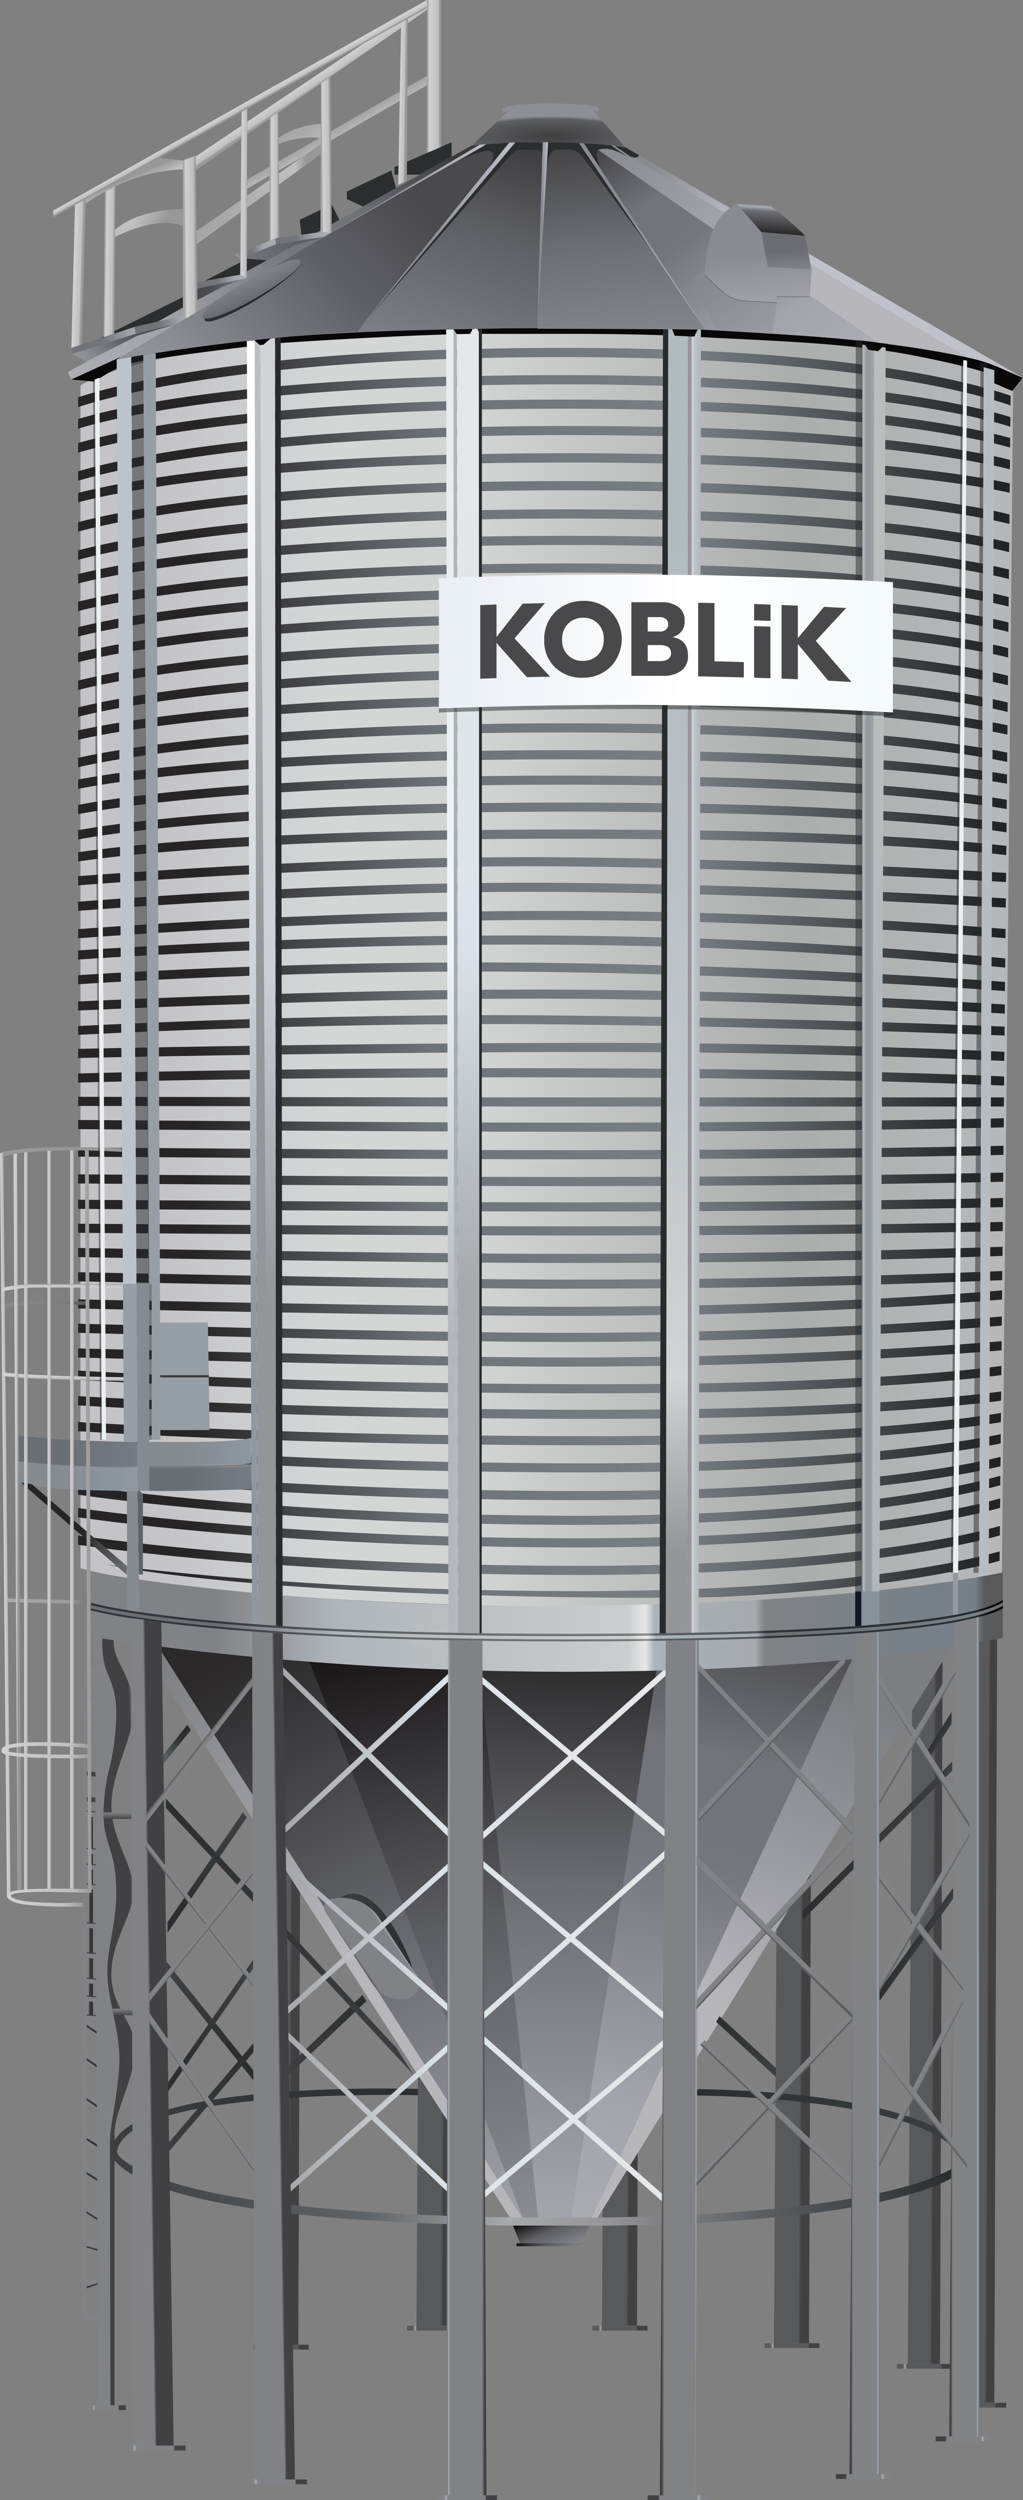 <svg xmlns="http://www.w3.org/2000/svg" xmlns:xlink="http://www.w3.org/1999/xlink" viewBox="0 0 280.79 685.84"><rect x="0" y="0" width="280.79" height="685.84" fill="#808080" stroke="none"/><defs><style>.cls-1{fill:none;}.cls-2{isolation:isolate;}.cls-3{fill:url(#Безымянный_градиент_24);}.cls-4{fill:url(#Безымянный_градиент_213);}.cls-5{fill:url(#Безымянный_градиент_24-2);}.cls-6{fill:url(#Безымянный_градиент_213-2);}.cls-7{fill:url(#Безымянный_градиент_24-3);}.cls-8{fill:url(#Безымянный_градиент_213-3);}.cls-9{fill:url(#Безымянный_градиент_24-4);}.cls-10{fill:url(#Безымянный_градиент_24-5);}.cls-11{fill:url(#Безымянный_градиент_24-6);}.cls-12{fill:url(#Безымянный_градиент_24-7);}.cls-13{fill:url(#Безымянный_градиент_213-4);}.cls-14{fill:url(#Безымянный_градиент_213-5);}.cls-15{fill:url(#Безымянный_градиент_213-6);}.cls-16{fill:url(#Безымянный_градиент_213-7);}.cls-17{fill:url(#Безымянный_градиент_213-8);}.cls-18{fill:url(#Безымянный_градиент_24-8);}.cls-19{fill:url(#Безымянный_градиент_24-9);}.cls-20{fill:url(#Безымянный_градиент_213-9);}.cls-21{fill:url(#Безымянный_градиент_213-10);}.cls-22{fill:url(#Безымянный_градиент_213-11);}.cls-23{fill:url(#Безымянный_градиент_213-12);}.cls-24{fill:url(#Безымянный_градиент_213-13);}.cls-25{fill:url(#Безымянный_градиент_213-14);}.cls-26{fill:url(#Безымянный_градиент_213-15);}.cls-27{fill:url(#Безымянный_градиент_134);}.cls-28{fill:url(#Безымянный_градиент_134-2);}.cls-29{fill:url(#Безымянный_градиент_134-3);}.cls-30{fill:url(#Безымянный_градиент_213-16);}.cls-31{fill:url(#Безымянный_градиент_134-4);}.cls-32{fill:url(#Безымянный_градиент_213-17);}.cls-33{fill:url(#Безымянный_градиент_134-5);}.cls-34{fill:url(#Безымянный_градиент_213-18);}.cls-35{fill:url(#Безымянный_градиент_134-6);}.cls-36{fill:url(#Безымянный_градиент_213-19);}.cls-37{fill:url(#Безымянный_градиент_134-7);}.cls-38{fill:url(#Безымянный_градиент_213-20);}.cls-39{fill:url(#Безымянный_градиент_134-8);}.cls-40{fill:url(#Безымянный_градиент_213-21);}.cls-41{fill:url(#Безымянный_градиент_134-9);}.cls-42{fill:url(#Безымянный_градиент_213-22);}.cls-43{fill:url(#Безымянный_градиент_134-10);}.cls-44{fill:url(#Безымянный_градиент_213-23);}.cls-45{fill:url(#Безымянный_градиент_134-11);}.cls-46{fill:url(#Безымянный_градиент_213-24);}.cls-47{fill:url(#Безымянный_градиент_134-12);}.cls-48{fill:url(#Безымянный_градиент_213-25);}.cls-49{fill:url(#Безымянный_градиент_122);}.cls-50{fill:url(#Безымянный_градиент_213-26);}.cls-51{fill:url(#Безымянный_градиент_122-2);}.cls-52{fill:url(#Безымянный_градиент_122-3);}.cls-53{fill:url(#Безымянный_градиент_122-4);}.cls-54{fill:url(#Безымянный_градиент_133);}.cls-55{fill:url(#Безымянный_градиент_122-5);}.cls-56{fill:url(#Безымянный_градиент_133-2);}.cls-57{fill:url(#Безымянный_градиент_122-6);}.cls-58{fill:url(#Безымянный_градиент_3);}.cls-59{fill:url(#Безымянный_градиент_24-10);}.cls-60{clip-path:url(#clip-path);}.cls-61{fill:url(#Безымянный_градиент_141);}.cls-62{fill:url(#Безымянный_градиент_141-2);}.cls-63{fill:url(#Безымянный_градиент_141-3);}.cls-64{fill:url(#Безымянный_градиент_141-4);}.cls-65{fill:url(#Безымянный_градиент_141-5);}.cls-66{fill:url(#Безымянный_градиент_141-6);}.cls-67{fill:url(#Безымянный_градиент_141-7);}.cls-68{fill:url(#Безымянный_градиент_141-8);}.cls-69{fill:url(#Безымянный_градиент_141-9);}.cls-70{fill:url(#Безымянный_градиент_141-10);}.cls-71{fill:url(#Безымянный_градиент_141-11);}.cls-72{fill:url(#Безымянный_градиент_141-12);}.cls-73{fill:url(#Безымянный_градиент_141-13);}.cls-74{fill:url(#Безымянный_градиент_141-14);}.cls-75{fill:url(#Безымянный_градиент_141-15);}.cls-76{fill:url(#Безымянный_градиент_141-16);}.cls-77{fill:url(#Безымянный_градиент_141-17);}.cls-78{fill:url(#Безымянный_градиент_141-18);}.cls-79{fill:url(#Безымянный_градиент_141-19);}.cls-80{fill:url(#Безымянный_градиент_141-20);}.cls-81{fill:url(#Безымянный_градиент_141-21);}.cls-82{fill:url(#Безымянный_градиент_141-22);}.cls-83{fill:url(#Безымянный_градиент_141-23);}.cls-84{fill:url(#Безымянный_градиент_141-24);}.cls-85{fill:url(#Безымянный_градиент_141-25);}.cls-86{fill:url(#Безымянный_градиент_141-26);}.cls-87{fill:url(#Безымянный_градиент_141-27);}.cls-88{fill:url(#Безымянный_градиент_141-28);}.cls-89{fill:url(#Безымянный_градиент_141-29);}.cls-90{fill:url(#Безымянный_градиент_141-30);}.cls-91{fill:url(#Безымянный_градиент_141-31);}.cls-92{fill:url(#Безымянный_градиент_141-32);}.cls-93{fill:url(#Безымянный_градиент_141-33);}.cls-94{fill:url(#Безымянный_градиент_141-34);}.cls-95{fill:url(#Безымянный_градиент_141-35);}.cls-96{fill:url(#Безымянный_градиент_141-36);}.cls-97{fill:url(#Безымянный_градиент_141-37);}.cls-98{fill:url(#Безымянный_градиент_141-38);}.cls-99{fill:url(#Безымянный_градиент_141-39);}.cls-100{fill:url(#Безымянный_градиент_141-40);}.cls-101{fill:url(#Безымянный_градиент_141-41);}.cls-102{fill:url(#Безымянный_градиент_141-42);}.cls-103{fill:url(#Безымянный_градиент_141-43);}.cls-104{fill:url(#Безымянный_градиент_141-44);}.cls-105{fill:url(#Безымянный_градиент_141-45);}.cls-106{fill:url(#Безымянный_градиент_141-46);}.cls-107{fill:url(#Безымянный_градиент_141-47);}.cls-108{fill:url(#Безымянный_градиент_141-48);}.cls-109{fill:url(#Безымянный_градиент_24-11);}.cls-110{fill:url(#Безымянный_градиент_24-12);}.cls-111{fill:url(#Безымянный_градиент_24-13);}.cls-112{fill:url(#Безымянный_градиент_24-14);}.cls-113{fill:url(#Безымянный_градиент_24-15);}.cls-114{fill:url(#Безымянный_градиент_138);}.cls-115{fill:url(#Безымянный_градиент_2);}.cls-116{fill:url(#Безымянный_градиент_36);}.cls-117{fill:url(#Безымянный_градиент_6);}.cls-118{fill:url(#Безымянный_градиент_231);}.cls-119{fill:url(#Безымянный_градиент_36-2);}.cls-120{fill:url(#Безымянный_градиент_24-16);}.cls-121{fill:url(#Безымянный_градиент_24-17);}.cls-122{fill:url(#Безымянный_градиент_24-18);}.cls-123{fill:url(#Безымянный_градиент_137);}.cls-124{fill:url(#Безымянный_градиент_24-19);}.cls-125{fill:url(#Безымянный_градиент_24-20);}.cls-126{fill:url(#Безымянный_градиент_24-21);}.cls-127{fill:url(#Безымянный_градиент_24-22);}.cls-128{fill:url(#Безымянный_градиент_24-23);}.cls-129{fill:url(#Безымянный_градиент_83);}.cls-130{fill:url(#Безымянный_градиент_261);}.cls-131{fill:url(#Безымянный_градиент_262);}.cls-132{fill:url(#Безымянный_градиент_258);}.cls-133{fill:url(#Безымянный_градиент_163);}.cls-134{fill:url(#Безымянный_градиент_257);}.cls-135{fill:url(#Безымянный_градиент_255);}.cls-136{fill:#2b2e2f;}.cls-137{fill:url(#Безымянный_градиент_2-2);}.cls-138{fill:url(#Безымянный_градиент_224);}.cls-139{fill:url(#Безымянный_градиент_225);}.cls-140{fill:#080809;}.cls-141{fill:url(#Безымянный_градиент_71);}.cls-142{fill:url(#Безымянный_градиент_18);}.cls-143{fill:url(#Безымянный_градиент_14);}.cls-144,.cls-153{fill:#282b2c;}.cls-145{fill:url(#Безымянный_градиент_66);}.cls-146{fill:url(#Безымянный_градиент_29);}.cls-147{fill:url(#Безымянный_градиент_83-2);}.cls-148{fill:url(#Безымянный_градиент_106);}.cls-149{fill:url(#Безымянный_градиент_118);}.cls-150{fill:url(#Безымянный_градиент_127);}.cls-151{fill:#bbc3cb;}.cls-152{fill:#979fa6;}.cls-153,.cls-241{opacity:0.5;}.cls-153,.cls-241,.cls-251{mix-blend-mode:multiply;}.cls-154{fill:#ebefef;}.cls-155{fill:#89929b;}.cls-156{fill:#121823;}.cls-157{fill:#959aa1;}.cls-158{fill:url(#Безымянный_градиент_185);}.cls-159{fill:url(#Безымянный_градиент_188);}.cls-160{fill:url(#Безымянный_градиент_214);}.cls-161{fill:url(#Безымянный_градиент_214-2);}.cls-162{fill:url(#Безымянный_градиент_214-3);}.cls-163{fill:url(#Безымянный_градиент_189);}.cls-164{fill:url(#Безымянный_градиент_189-2);}.cls-165{fill:url(#Безымянный_градиент_176);}.cls-166{fill:url(#Безымянный_градиент_214-4);}.cls-167{fill:url(#Безымянный_градиент_133-3);}.cls-168{fill:url(#Безымянный_градиент_133-4);}.cls-169{fill:url(#Безымянный_градиент_133-5);}.cls-170{fill:url(#Безымянный_градиент_133-6);}.cls-171{fill:url(#Безымянный_градиент_71-2);}.cls-172{fill:url(#Безымянный_градиент_71-3);}.cls-173{fill:url(#Безымянный_градиент_71-4);}.cls-174{fill:url(#Безымянный_градиент_219);}.cls-175{fill:url(#Безымянный_градиент_220);}.cls-176{fill:url(#Безымянный_градиент_221);}.cls-177{fill:url(#Безымянный_градиент_224-2);}.cls-178{fill:url(#Безымянный_градиент_221-2);}.cls-179{fill:url(#Безымянный_градиент_222);}.cls-180{fill:url(#Безымянный_градиент_220-2);}.cls-181{fill:url(#Безымянный_градиент_223);}.cls-182{fill:url(#Безымянный_градиент_224-3);}.cls-183{fill:url(#Безымянный_градиент_247);}.cls-184{fill:url(#Безымянный_градиент_247-2);}.cls-185{fill:url(#Безымянный_градиент_229);}.cls-186{fill:url(#Безымянный_градиент_247-3);}.cls-187{fill:url(#Безымянный_градиент_247-4);}.cls-188{fill:url(#Безымянный_градиент_247-5);}.cls-189{fill:url(#Безымянный_градиент_249);}.cls-190{fill:url(#Безымянный_градиент_229-2);}.cls-191{fill:url(#Безымянный_градиент_229-3);}.cls-192{fill:url(#Безымянный_градиент_254);}.cls-193{fill:url(#Безымянный_градиент_256);}.cls-194{fill:url(#Безымянный_градиент_71-5);}.cls-195{fill:url(#Безымянный_градиент_71-6);}.cls-196{fill:url(#Безымянный_градиент_71-7);}.cls-197{fill:url(#Безымянный_градиент_71-8);}.cls-198{fill:url(#Безымянный_градиент_71-9);}.cls-199{fill:url(#Безымянный_градиент_71-10);}.cls-200{fill:url(#Безымянный_градиент_71-11);}.cls-201{fill:url(#Безымянный_градиент_71-12);}.cls-202{fill:url(#Безымянный_градиент_71-13);}.cls-203{fill:#37383a;}.cls-204{fill:#848b91;}.cls-205{fill:#5d6266;}.cls-206{fill:url(#Безымянный_градиент_261-2);}.cls-207{fill:url(#Безымянный_градиент_262-2);}.cls-208{fill:#b5bdc2;}.cls-209{fill:url(#Безымянный_градиент_84);}.cls-210{fill:url(#Безымянный_градиент_214-5);}.cls-211{fill:url(#Безымянный_градиент_214-6);}.cls-212{fill:url(#Безымянный_градиент_134-13);}.cls-213{fill:url(#Безымянный_градиент_236);}.cls-214{fill:url(#Безымянный_градиент_275);}.cls-215{fill:url(#Безымянный_градиент_276);}.cls-216{fill:url(#Безымянный_градиент_214-7);}.cls-217{fill:url(#Безымянный_градиент_213-27);}.cls-218{fill:url(#Безымянный_градиент_277);}.cls-219{fill:url(#Безымянный_градиент_278);}.cls-220{fill:url(#Безымянный_градиент_213-28);}.cls-221{fill:url(#Безымянный_градиент_213-29);}.cls-222{fill:url(#Безымянный_градиент_216);}.cls-223{fill:url(#Безымянный_градиент_213-30);}.cls-224{fill:url(#Безымянный_градиент_276-2);}.cls-225{fill:url(#Безымянный_градиент_89);}.cls-226{fill:url(#Безымянный_градиент_92);}.cls-227{fill:url(#Безымянный_градиент_276-3);}.cls-228{fill:url(#Безымянный_градиент_96);}.cls-229{fill:url(#Безымянный_градиент_95);}.cls-230{fill:url(#Безымянный_градиент_97);}.cls-231{fill:url(#Безымянный_градиент_99);}.cls-232{fill:url(#Безымянный_градиент_276-4);}.cls-233{fill:url(#Безымянный_градиент_276-5);}.cls-234{fill:url(#Безымянный_градиент_276-6);}.cls-235{fill:url(#Безымянный_градиент_276-7);}.cls-236{fill:url(#Безымянный_градиент_24-24);}.cls-237{fill:url(#Безымянный_градиент_24-25);}.cls-238{fill:url(#Безымянный_градиент_135);}.cls-239{fill:url(#Безымянный_градиент_135-2);}.cls-240{fill:url(#Безымянный_градиент_213-31);}.cls-242{fill:url(#Безымянный_градиент_143);}.cls-243{fill:#49494b;}.cls-244{fill:url(#Безымянный_градиент_144);}.cls-245{fill:url(#Безымянный_градиент_144-2);}.cls-246{fill:url(#Безымянный_градиент_6-2);}.cls-247{fill:url(#Безымянный_градиент_36-3);}.cls-248{fill:url(#Безымянный_градиент_2-3);}.cls-249{fill:url(#Безымянный_градиент_231-2);}.cls-250{fill:url(#Безымянный_градиент_229-4);}.cls-251{opacity:0.42;fill:url(#Безымянный_градиент_236-2);}.cls-252{fill:url(#Безымянный_градиент_245);}.cls-253{fill:url(#Безымянный_градиент_236-3);}.cls-254{fill:url(#Безымянный_градиент_233);}.cls-255{fill:url(#Безымянный_градиент_232);}.cls-256{fill:url(#Безымянный_градиент_236-4);}.cls-257{fill:url(#Безымянный_градиент_236-5);}.cls-258{fill:url(#Безымянный_градиент_236-6);}.cls-259{fill:url(#Безымянный_градиент_236-7);}.cls-260{fill:url(#Безымянный_градиент_254-2);}.cls-261{fill:url(#Безымянный_градиент_267);}.cls-262{fill:url(#Безымянный_градиент_6-3);}.cls-263{fill:url(#Безымянный_градиент_11);}</style><linearGradient id="Безымянный_градиент_24" x1="21.34" y1="565.32" x2="29.66" y2="565.52" gradientUnits="userSpaceOnUse"><stop offset="0" stop-color="#3c4042"/><stop offset="1" stop-color="#2b2e2f"/></linearGradient><linearGradient id="Безымянный_градиент_213" x1="21.27" y1="564.62" x2="29.7" y2="564.81" gradientUnits="userSpaceOnUse"><stop offset="0.05" stop-color="#414042"/><stop offset="0.11" stop-color="#808285"/><stop offset="0.9" stop-color="#808285"/><stop offset="0.94" stop-color="#a6acb2"/><stop offset="0.97" stop-color="#758089"/></linearGradient><linearGradient id="Безымянный_градиент_24-2" x1="21.34" y1="576.28" x2="29.66" y2="576.48" xlink:href="#Безымянный_градиент_24"/><linearGradient id="Безымянный_градиент_213-2" x1="21.27" y1="575.58" x2="29.7" y2="575.78" xlink:href="#Безымянный_градиент_213"/><linearGradient id="Безымянный_градиент_24-3" x1="21.17" y1="587.21" x2="30.1" y2="587.42" xlink:href="#Безымянный_градиент_24"/><linearGradient id="Безымянный_градиент_213-3" x1="21.14" y1="586.48" x2="30.19" y2="586.69" xlink:href="#Безымянный_градиент_213"/><linearGradient id="Безымянный_градиент_24-4" x1="21.17" y1="596.57" x2="30.1" y2="596.77" xlink:href="#Безымянный_градиент_24"/><linearGradient id="Безымянный_градиент_24-5" x1="21.17" y1="607.29" x2="30.1" y2="607.5" xlink:href="#Безымянный_градиент_24"/><linearGradient id="Безымянный_градиент_24-6" x1="21.2" y1="616.11" x2="30.06" y2="616.31" xlink:href="#Безымянный_градиент_24"/><linearGradient id="Безымянный_градиент_24-7" x1="21.26" y1="626.26" x2="29.99" y2="626.46" xlink:href="#Безымянный_градиент_24"/><linearGradient id="Безымянный_градиент_213-4" x1="21.17" y1="595.88" x2="30.1" y2="596.09" xlink:href="#Безымянный_градиент_213"/><linearGradient id="Безымянный_градиент_213-5" x1="21.17" y1="606.69" x2="30.1" y2="606.9" xlink:href="#Безымянный_градиент_213"/><linearGradient id="Безымянный_градиент_213-6" x1="21.11" y1="615.7" x2="30.12" y2="615.91" xlink:href="#Безымянный_градиент_213"/><linearGradient id="Безымянный_градиент_213-7" x1="21.16" y1="625.98" x2="30.05" y2="626.18" xlink:href="#Безымянный_градиент_213"/><linearGradient id="Безымянный_градиент_213-8" x1="19.6" y1="635.5" x2="30.96" y2="635.77" xlink:href="#Безымянный_градиент_213"/><linearGradient id="Безымянный_градиент_24-8" x1="21.25" y1="556.1" x2="29.57" y2="556.29" xlink:href="#Безымянный_градиент_24"/><linearGradient id="Безымянный_градиент_24-9" x1="24.42" y1="525.62" x2="25.53" y2="525.62" xlink:href="#Безымянный_градиент_24"/><linearGradient id="Безымянный_градиент_213-9" x1="21.76" y1="452.03" x2="28.64" y2="452.03" xlink:href="#Безымянный_градиент_213"/><linearGradient id="Безымянный_градиент_213-10" x1="21.76" y1="458.36" x2="28.64" y2="458.36" xlink:href="#Безымянный_градиент_213"/><linearGradient id="Безымянный_градиент_213-11" x1="21.76" y1="461.52" x2="28.64" y2="461.52" xlink:href="#Безымянный_градиент_213"/><linearGradient id="Безымянный_градиент_213-12" x1="21.73" y1="466.74" x2="28.77" y2="466.74" xlink:href="#Безымянный_градиент_213"/><linearGradient id="Безымянный_градиент_213-13" x1="21.76" y1="470.23" x2="28.64" y2="470.23" xlink:href="#Безымянный_градиент_213"/><linearGradient id="Безымянный_градиент_213-14" x1="21.73" y1="475.65" x2="28.79" y2="475.65" xlink:href="#Безымянный_градиент_213"/><linearGradient id="Безымянный_градиент_213-15" x1="21.73" y1="478.37" x2="28.79" y2="478.37" xlink:href="#Безымянный_градиент_213"/><linearGradient id="Безымянный_градиент_134" x1="19.91" y1="486.47" x2="31.64" y2="486.86" gradientUnits="userSpaceOnUse"><stop offset="0.53" stop-color="#414042"/><stop offset="0.58" stop-color="#808285"/><stop offset="0.97" stop-color="#808285"/></linearGradient><linearGradient id="Безымянный_градиент_134-2" x1="19.67" y1="493.46" x2="31.41" y2="493.84" xlink:href="#Безымянный_градиент_134"/><linearGradient id="Безымянный_градиент_134-3" x1="19.67" y1="497.23" x2="31.41" y2="497.62" xlink:href="#Безымянный_градиент_134"/><linearGradient id="Безымянный_градиент_213-16" x1="21.73" y1="497.7" x2="28.79" y2="497.7" xlink:href="#Безымянный_градиент_213"/><linearGradient id="Безымянный_градиент_134-4" x1="19.76" y1="507.42" x2="31.49" y2="507.8" xlink:href="#Безымянный_градиент_134"/><linearGradient id="Безымянный_градиент_213-17" x1="21.81" y1="507.88" x2="28.88" y2="507.88" xlink:href="#Безымянный_градиент_213"/><linearGradient id="Безымянный_градиент_134-5" x1="19.76" y1="511.75" x2="31.49" y2="512.13" xlink:href="#Безымянный_градиент_134"/><linearGradient id="Безымянный_градиент_213-18" x1="21.81" y1="512.21" x2="28.88" y2="512.21" xlink:href="#Безымянный_градиент_213"/><linearGradient id="Безымянный_градиент_134-6" x1="19.76" y1="517.21" x2="31.49" y2="517.6" xlink:href="#Безымянный_градиент_134"/><linearGradient id="Безымянный_градиент_213-19" x1="21.81" y1="517.68" x2="28.88" y2="517.68" xlink:href="#Безымянный_градиент_213"/><linearGradient id="Безымянный_градиент_134-7" x1="19.76" y1="527.83" x2="31.49" y2="528.22" xlink:href="#Безымянный_градиент_134"/><linearGradient id="Безымянный_градиент_213-20" x1="21.81" y1="528.3" x2="28.88" y2="528.3" xlink:href="#Безымянный_градиент_213"/><linearGradient id="Безымянный_градиент_134-8" x1="19.65" y1="536.08" x2="31.79" y2="536.48" xlink:href="#Безымянный_градиент_134"/><linearGradient id="Безымянный_градиент_213-21" x1="21.77" y1="536.55" x2="29.09" y2="536.55" xlink:href="#Безымянный_градиент_213"/><linearGradient id="Безымянный_градиент_134-9" x1="19.65" y1="543.05" x2="31.79" y2="543.45" xlink:href="#Безымянный_градиент_134"/><linearGradient id="Безымянный_градиент_213-22" x1="21.77" y1="543.52" x2="29.09" y2="543.52" xlink:href="#Безымянный_градиент_213"/><linearGradient id="Безымянный_градиент_134-10" x1="19.65" y1="547.95" x2="31.79" y2="548.35" xlink:href="#Безымянный_градиент_134"/><linearGradient id="Безымянный_градиент_213-23" x1="21.77" y1="548.43" x2="29.09" y2="548.43" xlink:href="#Безымянный_градиент_213"/><linearGradient id="Безымянный_градиент_134-11" x1="19.65" y1="553.11" x2="31.79" y2="553.51" xlink:href="#Безымянный_градиент_134"/><linearGradient id="Безымянный_градиент_213-24" x1="21.77" y1="553.59" x2="29.09" y2="553.59" xlink:href="#Безымянный_градиент_213"/><linearGradient id="Безымянный_градиент_134-12" x1="43.4" y1="578.17" x2="75.24" y2="576.72" xlink:href="#Безымянный_градиент_134"/><linearGradient id="Безымянный_градиент_213-25" x1="45" y1="577.81" x2="54.97" y2="577.81" xlink:href="#Безымянный_градиент_213"/><linearGradient id="Безымянный_градиент_122" x1="175.37" y1="520.83" x2="165.03" y2="520.77" gradientUnits="userSpaceOnUse"><stop offset="0.21" stop-color="#414042"/><stop offset="0.28" stop-color="#58595b"/><stop offset="0.91" stop-color="#58595b"/><stop offset="0.94" stop-color="#a6acb2"/><stop offset="0.97" stop-color="#758089"/></linearGradient><linearGradient id="Безымянный_градиент_213-26" x1="22.41" y1="542.49" x2="24.65" y2="542.49" xlink:href="#Безымянный_градиент_213"/><linearGradient id="Безымянный_градиент_122-2" x1="124.47" y1="520.83" x2="114.13" y2="520.77" xlink:href="#Безымянный_градиент_122"/><linearGradient id="Безымянный_градиент_122-3" x1="82.41" y1="526.03" x2="72.07" y2="525.97" xlink:href="#Безымянный_градиент_122"/><linearGradient id="Безымянный_градиент_122-4" x1="258.57" y1="531.29" x2="249.13" y2="531.23" xlink:href="#Безымянный_градиент_122"/><linearGradient id="Безымянный_градиент_133" x1="194.49" y1="672.46" x2="209.59" y2="672.46" gradientTransform="matrix(1, 0, 0, -1, 72.69, 1344.92)" gradientUnits="userSpaceOnUse"><stop offset="0.18" stop-color="#414042"/><stop offset="0.2" stop-color="#58595b"/><stop offset="0.82" stop-color="#58595b"/><stop offset="0.85" stop-color="#a6acb2"/><stop offset="0.89" stop-color="#58595b"/></linearGradient><linearGradient id="Безымянный_градиент_122-5" x1="273.48" y1="541.93" x2="264.04" y2="541.88" xlink:href="#Безымянный_градиент_122"/><linearGradient id="Безымянный_градиент_133-2" x1="179.58" y1="683.11" x2="194.68" y2="683.11" gradientTransform="matrix(1, 0, 0, -1, 102.51, 1366.21)" xlink:href="#Безымянный_градиент_133"/><linearGradient id="Безымянный_градиент_122-6" x1="222.6" y1="525.61" x2="212.26" y2="525.55" xlink:href="#Безымянный_градиент_122"/><linearGradient id="Безымянный_градиент_3" x1="43.1" y1="289.39" x2="299.1" y2="289.39" gradientUnits="userSpaceOnUse"><stop offset="0.09" stop-color="#c4c4c7"/><stop offset="0.27" stop-color="#d5d7d7"/><stop offset="0.43" stop-color="#d2d4d4"/><stop offset="0.76" stop-color="#acaead"/><stop offset="0.98" stop-color="#b6b7b9"/></linearGradient><linearGradient id="Безымянный_градиент_24-10" x1="258.79" y1="477.02" x2="257.02" y2="475.98" xlink:href="#Безымянный_градиент_24"/><clipPath id="clip-path" transform="translate(-21.01 -23.32)"><path class="cls-1" d="M42.45,126.32s20.65-16.09,133.42-14.66,122.58,14.66,122.58,14.66l-3.09,326.19s-14.2,10.6-120,8.93S42.45,450.7,42.45,450.7Z"/></clipPath><linearGradient id="Безымянный_градиент_141" x1="38.32" y1="127.43" x2="301.28" y2="127.43" gradientUnits="userSpaceOnUse"><stop offset="0.14" stop-color="#262425"/><stop offset="0.39" stop-color="#6e7377"/><stop offset="0.65" stop-color="#787e83"/><stop offset="0.98" stop-color="#212324"/></linearGradient><linearGradient id="Безымянный_градиент_141-2" x1="39.66" y1="133.89" x2="300.32" y2="133.89" xlink:href="#Безымянный_градиент_141"/><linearGradient id="Безымянный_градиент_141-3" x1="39.15" y1="140.58" x2="301.2" y2="140.58" xlink:href="#Безымянный_градиент_141"/><linearGradient id="Безымянный_градиент_141-4" x1="39.15" y1="148.08" x2="301.16" y2="148.08" xlink:href="#Безымянный_градиент_141"/><linearGradient id="Безымянный_градиент_141-5" x1="39.2" y1="154.74" x2="301.12" y2="154.74" xlink:href="#Безымянный_градиент_141"/><linearGradient id="Безымянный_градиент_141-6" x1="39.18" y1="162.59" x2="301.15" y2="162.59" xlink:href="#Безымянный_градиент_141"/><linearGradient id="Безымянный_градиент_141-7" x1="39.18" y1="170.33" x2="301.15" y2="170.33" xlink:href="#Безымянный_градиент_141"/><linearGradient id="Безымянный_градиент_141-8" x1="39.21" y1="177.18" x2="301.16" y2="177.18" xlink:href="#Безымянный_градиент_141"/><linearGradient id="Безымянный_градиент_141-9" x1="39.21" y1="184.76" x2="301.16" y2="184.76" xlink:href="#Безымянный_градиент_141"/><linearGradient id="Безымянный_градиент_141-10" x1="39.21" y1="191.73" x2="301.16" y2="191.73" xlink:href="#Безымянный_градиент_141"/><linearGradient id="Безымянный_градиент_141-11" x1="39.21" y1="198.77" x2="301.16" y2="198.77" xlink:href="#Безымянный_градиент_141"/><linearGradient id="Безымянный_градиент_141-12" x1="39.21" y1="206.4" x2="301.16" y2="206.4" xlink:href="#Безымянный_градиент_141"/><linearGradient id="Безымянный_градиент_141-13" x1="39.21" y1="213.75" x2="301.16" y2="213.75" xlink:href="#Безымянный_градиент_141"/><linearGradient id="Безымянный_градиент_141-14" x1="39.24" y1="220.54" x2="301.11" y2="220.54" xlink:href="#Безымянный_градиент_141"/><linearGradient id="Безымянный_градиент_141-15" x1="39.24" y1="228.07" x2="301.11" y2="228.07" xlink:href="#Безымянный_градиент_141"/><linearGradient id="Безымянный_градиент_141-16" x1="39.29" y1="234.68" x2="301.06" y2="234.68" xlink:href="#Безымянный_градиент_141"/><linearGradient id="Безымянный_градиент_141-17" x1="39.29" y1="241.64" x2="301.06" y2="241.64" xlink:href="#Безымянный_градиент_141"/><linearGradient id="Безымянный_градиент_141-18" x1="39.31" y1="248.79" x2="301.01" y2="248.79" xlink:href="#Безымянный_градиент_141"/><linearGradient id="Безымянный_градиент_141-19" x1="39.36" y1="255.47" x2="300.96" y2="255.47" xlink:href="#Безымянный_градиент_141"/><linearGradient id="Безымянный_градиент_141-20" x1="39.5" y1="262.43" x2="299.94" y2="262.43" xlink:href="#Безымянный_градиент_141"/><linearGradient id="Безымянный_градиент_141-21" x1="39.5" y1="269.44" x2="299.94" y2="269.44" xlink:href="#Безымянный_градиент_141"/><linearGradient id="Безымянный_градиент_141-22" x1="36.94" y1="455.27" x2="298.27" y2="455.27" xlink:href="#Безымянный_градиент_141"/><linearGradient id="Безымянный_градиент_141-23" x1="36.94" y1="448.34" x2="298.27" y2="448.34" xlink:href="#Безымянный_градиент_141"/><linearGradient id="Безымянный_градиент_141-24" x1="36.94" y1="440.78" x2="298.27" y2="440.78" xlink:href="#Безымянный_градиент_141"/><linearGradient id="Безымянный_градиент_141-25" x1="36.94" y1="434.59" x2="298.27" y2="434.59" xlink:href="#Безымянный_градиент_141"/><linearGradient id="Безымянный_градиент_141-26" x1="36.98" y1="428.65" x2="298.22" y2="428.65" xlink:href="#Безымянный_градиент_141"/><linearGradient id="Безымянный_градиент_141-27" x1="37.01" y1="421.76" x2="298.17" y2="421.76" xlink:href="#Безымянный_градиент_141"/><linearGradient id="Безымянный_градиент_141-28" x1="37.05" y1="415.18" x2="298.12" y2="415.18" xlink:href="#Безымянный_градиент_141"/><linearGradient id="Безымянный_градиент_141-29" x1="37.06" y1="408.65" x2="298.06" y2="408.65" xlink:href="#Безымянный_градиент_141"/><linearGradient id="Безымянный_градиент_141-30" x1="37.06" y1="401.63" x2="298.06" y2="401.63" xlink:href="#Безымянный_градиент_141"/><linearGradient id="Безымянный_градиент_141-31" x1="37.12" y1="394.65" x2="297.98" y2="394.65" xlink:href="#Безымянный_градиент_141"/><linearGradient id="Безымянный_градиент_141-32" x1="37.12" y1="387.88" x2="297.98" y2="387.88" xlink:href="#Безымянный_градиент_141"/><linearGradient id="Безымянный_градиент_141-33" x1="37.12" y1="380.72" x2="297.98" y2="380.72" xlink:href="#Безымянный_градиент_141"/><linearGradient id="Безымянный_градиент_141-34" x1="37.12" y1="374.37" x2="297.92" y2="374.37" xlink:href="#Безымянный_градиент_141"/><linearGradient id="Безымянный_градиент_141-35" x1="37.13" y1="367.53" x2="297.91" y2="367.53" xlink:href="#Безымянный_градиент_141"/><linearGradient id="Безымянный_градиент_141-36" x1="37.14" y1="360.36" x2="297.89" y2="360.36" xlink:href="#Безымянный_градиент_141"/><linearGradient id="Безымянный_градиент_141-37" x1="37.14" y1="353.79" x2="297.89" y2="353.79" xlink:href="#Безымянный_градиент_141"/><linearGradient id="Безымянный_градиент_141-38" x1="37.14" y1="346.83" x2="297.89" y2="346.83" xlink:href="#Безымянный_градиент_141"/><linearGradient id="Безымянный_градиент_141-39" x1="37.14" y1="339.47" x2="297.89" y2="339.47" xlink:href="#Безымянный_градиент_141"/><linearGradient id="Безымянный_градиент_141-40" x1="37.14" y1="331.92" x2="297.89" y2="331.92" xlink:href="#Безымянный_градиент_141"/><linearGradient id="Безымянный_градиент_141-41" x1="37.15" y1="325.5" x2="297.86" y2="325.5" xlink:href="#Безымянный_градиент_141"/><linearGradient id="Безымянный_градиент_141-42" x1="38.08" y1="318.77" x2="297.93" y2="318.77" xlink:href="#Безымянный_градиент_141"/><linearGradient id="Безымянный_градиент_141-43" x1="38.09" y1="311.9" x2="297.93" y2="311.9" xlink:href="#Безымянный_градиент_141"/><linearGradient id="Безымянный_градиент_141-44" x1="38.05" y1="304.59" x2="297.92" y2="304.59" xlink:href="#Безымянный_градиент_141"/><linearGradient id="Безымянный_градиент_141-45" x1="39.54" y1="298.11" x2="297.94" y2="298.11" xlink:href="#Безымянный_градиент_141"/><linearGradient id="Безымянный_градиент_141-46" x1="39.51" y1="291.38" x2="299.96" y2="291.38" xlink:href="#Безымянный_градиент_141"/><linearGradient id="Безымянный_градиент_141-47" x1="39.51" y1="284.49" x2="300" y2="284.49" xlink:href="#Безымянный_градиент_141"/><linearGradient id="Безымянный_градиент_141-48" x1="39.5" y1="277.06" x2="299.98" y2="277.06" xlink:href="#Безымянный_градиент_141"/><linearGradient id="Безымянный_градиент_24-11" x1="247.72" y1="508.98" x2="233.95" y2="500.91" xlink:href="#Безымянный_градиент_24"/><linearGradient id="Безымянный_градиент_24-12" x1="260.91" y1="572.65" x2="260.91" y2="572.65" xlink:href="#Безымянный_градиент_24"/><linearGradient id="Безымянный_градиент_24-13" x1="282.26" y1="543.21" x2="282.26" y2="543.21" xlink:href="#Безымянный_градиент_24"/><linearGradient id="Безымянный_градиент_24-14" x1="253.76" y1="534.38" x2="249.61" y2="531.95" xlink:href="#Безымянный_градиент_24"/><linearGradient id="Безымянный_градиент_24-15" x1="280.74" y1="623.48" x2="218" y2="586.7" xlink:href="#Безымянный_градиент_24"/><linearGradient id="Безымянный_градиент_138" x1="64.48" y1="454.68" x2="139.31" y2="611.06" gradientUnits="userSpaceOnUse"><stop offset="0" stop-color="#2a2829"/><stop offset="0.54" stop-color="#6b6d72"/><stop offset="1" stop-color="#a1a4ab"/></linearGradient><linearGradient id="Безымянный_градиент_2" x1="213.11" y1="430.55" x2="164.6" y2="643.19" gradientUnits="userSpaceOnUse"><stop offset="0" stop-color="#3b3a3b"/><stop offset="0.24" stop-color="#717379"/><stop offset="0.38" stop-color="#73767c"/><stop offset="0.69" stop-color="#a1a4aa"/><stop offset="1" stop-color="#b0b2b8"/></linearGradient><linearGradient id="Безымянный_градиент_36" x1="240.65" y1="467.2" x2="173.04" y2="615.33" gradientUnits="userSpaceOnUse"><stop offset="0" stop-color="#7c7e82"/><stop offset="0.57" stop-color="#b6b6bb"/></linearGradient><linearGradient id="Безымянный_градиент_6" x1="156.02" y1="453.2" x2="151.38" y2="605.45" gradientUnits="userSpaceOnUse"><stop offset="0" stop-color="#2a2829"/><stop offset="0.42" stop-color="#6b6d72"/><stop offset="1" stop-color="#a1a4ab"/></linearGradient><linearGradient id="Безымянный_градиент_231" x1="106.84" y1="450.05" x2="139.87" y2="615.73" gradientUnits="userSpaceOnUse"><stop offset="0" stop-color="#898b92"/><stop offset="0" stop-color="#181516"/><stop offset="0.48" stop-color="#5d5e62"/><stop offset="1" stop-color="#8c8f95"/></linearGradient><linearGradient id="Безымянный_градиент_36-2" x1="43.26" y1="454.94" x2="132.56" y2="595.33" xlink:href="#Безымянный_градиент_36"/><linearGradient id="Безымянный_градиент_24-16" x1="73.27" y1="630.47" x2="114" y2="579.09" xlink:href="#Безымянный_градиент_24"/><linearGradient id="Безымянный_градиент_24-17" x1="80.3" y1="569.93" x2="98.74" y2="546.67" xlink:href="#Безымянный_градиент_24"/><linearGradient id="Безымянный_градиент_24-18" x1="113.32" y1="556.89" x2="134.55" y2="556.89" xlink:href="#Безымянный_градиент_24"/><linearGradient id="Безымянный_градиент_137" x1="117.49" y1="560.44" x2="129.24" y2="554.26" gradientTransform="translate(-60.26 16.81) rotate(-6.28)" gradientUnits="userSpaceOnUse"><stop offset="0.06" stop-color="#414042"/><stop offset="0.11" stop-color="#808285"/><stop offset="0.88" stop-color="#808285"/><stop offset="0.94" stop-color="#a6acb2"/><stop offset="0.97" stop-color="#758089"/></linearGradient><linearGradient id="Безымянный_градиент_24-19" x1="53.22" y1="509.82" x2="58.59" y2="516.56" xlink:href="#Безымянный_градиент_24"/><linearGradient id="Безымянный_градиент_24-20" x1="47.96" y1="542.33" x2="64.71" y2="563.33" xlink:href="#Безымянный_градиент_24"/><linearGradient id="Безымянный_градиент_24-21" x1="45.94" y1="590.48" x2="69.81" y2="560.36" xlink:href="#Безымянный_градиент_24"/><linearGradient id="Безымянный_градиент_24-22" x1="69.53" y1="543.1" x2="48.07" y2="566.15" xlink:href="#Безымянный_градиент_24"/><linearGradient id="Безымянный_градиент_24-23" x1="74.18" y1="537.98" x2="84.83" y2="524.54" xlink:href="#Безымянный_градиент_24"/><linearGradient id="Безымянный_градиент_83" x1="93.72" y1="554.38" x2="207.96" y2="554.38" gradientUnits="userSpaceOnUse"><stop offset="0.07" stop-color="#a7a9ac"/><stop offset="0.43" stop-color="#dbe3ea"/><stop offset="0.94" stop-color="#e6e7e8"/></linearGradient><linearGradient id="Безымянный_градиент_261" x1="25.76" y1="428.21" x2="58.78" y2="428.21" gradientUnits="userSpaceOnUse"><stop offset="0.3" stop-color="#848b91"/><stop offset="0.98" stop-color="#8f98a1"/></linearGradient><linearGradient id="Безымянный_градиент_262" x1="25.76" y1="421.47" x2="58.78" y2="421.47" gradientUnits="userSpaceOnUse"><stop offset="0.3" stop-color="#686e73"/><stop offset="0.98" stop-color="#747b83"/></linearGradient><linearGradient id="Безымянный_градиент_258" x1="7.58" y1="410.73" x2="55.77" y2="440.83" gradientUnits="userSpaceOnUse"><stop offset="0.3" stop-color="#262425"/><stop offset="0.61" stop-color="#6e7377"/><stop offset="0.65" stop-color="#787e83"/><stop offset="0.98" stop-color="#212324"/></linearGradient><linearGradient id="Безымянный_градиент_163" x1="44.77" y1="468.1" x2="296.26" y2="468.1" gradientUnits="userSpaceOnUse"><stop offset="0.14" stop-color="#808285"/><stop offset="0.27" stop-color="#b0b5b9"/><stop offset="0.59" stop-color="#cbcdce"/><stop offset="0.61" stop-color="#e7e7e7"/><stop offset="0.62" stop-color="#a8b3bb"/><stop offset="0.73" stop-color="#a7a9ac"/><stop offset="0.74" stop-color="#808285"/><stop offset="0.97" stop-color="#758089"/><stop offset="0.98" stop-color="#58595b"/></linearGradient><linearGradient id="Безымянный_градиент_257" x1="1.24" y1="439.27" x2="24.82" y2="439.27" gradientUnits="userSpaceOnUse"><stop offset="0" stop-color="#abacad"/><stop offset="0.76" stop-color="#9a999b"/><stop offset="1" stop-color="#737373"/></linearGradient><linearGradient id="Безымянный_градиент_255" x1="21.2" y1="381.18" x2="44.79" y2="381.18" gradientUnits="userSpaceOnUse"><stop offset="0" stop-color="#8c8d8d"/><stop offset="0.76" stop-color="#7c7b7d"/><stop offset="1" stop-color="#545453"/></linearGradient><linearGradient id="Безымянный_градиент_2-2" x1="124.28" y1="41.54" x2="8.44" y2="110.74" xlink:href="#Безымянный_градиент_2"/><linearGradient id="Безымянный_градиент_224" x1="93.64" y1="38.85" x2="90.84" y2="33.99" gradientUnits="userSpaceOnUse"><stop offset="0.06" stop-color="#c0bfc1"/><stop offset="1" stop-color="#989898"/></linearGradient><linearGradient id="Безымянный_градиент_225" x1="57.93" y1="53.38" x2="90.9" y2="53.04" gradientUnits="userSpaceOnUse"><stop offset="0.07" stop-color="#a6a6a7"/><stop offset="0.7" stop-color="#c0bfc1"/><stop offset="0.8" stop-color="#989898"/></linearGradient><linearGradient id="Безымянный_градиент_71" x1="85.99" y1="21.26" x2="87.41" y2="23.39" gradientUnits="userSpaceOnUse"><stop offset="0" stop-color="#d0d1d2"/><stop offset="0.76" stop-color="#c0bfc1"/><stop offset="1" stop-color="#989898"/></linearGradient><linearGradient id="Безымянный_градиент_18" x1="240.21" y1="295.72" x2="241.79" y2="186.38" gradientUnits="userSpaceOnUse"><stop offset="0.18" stop-color="#b0b7bd"/><stop offset="0.43" stop-color="#b4babc"/><stop offset="0.96" stop-color="#babdbc"/></linearGradient><linearGradient id="Безымянный_градиент_14" x1="236.42" y1="266.03" x2="239.89" y2="266.03" gradientUnits="userSpaceOnUse"><stop offset="0.18" stop-color="#b0b7bd"/><stop offset="0.43" stop-color="#91979a"/><stop offset="0.96" stop-color="#9ca4a8"/></linearGradient><linearGradient id="Безымянный_градиент_66" x1="125.14" y1="387.23" x2="124.88" y2="120.2" gradientUnits="userSpaceOnUse"><stop offset="0.02" stop-color="#b4bac2"/><stop offset="0.43" stop-color="#a6abb2"/><stop offset="0.96" stop-color="#b0b6bd"/></linearGradient><linearGradient id="Безымянный_градиент_29" x1="123.57" y1="372.01" x2="123.57" y2="110.42" gradientUnits="userSpaceOnUse"><stop offset="0.02" stop-color="#b3b7be"/><stop offset="0.43" stop-color="#f2f5f7"/><stop offset="0.96" stop-color="#e7ecee"/></linearGradient><linearGradient id="Безымянный_градиент_83-2" x1="128.51" y1="371.88" x2="128.51" y2="108.88" xlink:href="#Безымянный_градиент_83"/><linearGradient id="Безымянный_градиент_106" x1="73.57" y1="385.33" x2="73.57" y2="107.39" gradientUnits="userSpaceOnUse"><stop offset="0.1" stop-color="#939598"/><stop offset="0.43" stop-color="#cbd0d7"/><stop offset="0.94" stop-color="#d1d3d4"/></linearGradient><linearGradient id="Безымянный_градиент_118" x1="71.68" y1="385.34" x2="71.68" y2="107.94" gradientUnits="userSpaceOnUse"><stop offset="0.1" stop-color="#939598"/><stop offset="0.43" stop-color="#939598"/><stop offset="0.94" stop-color="#bcbec0"/></linearGradient><linearGradient id="Безымянный_градиент_127" x1="69.18" y1="385.19" x2="69.18" y2="107.92" gradientUnits="userSpaceOnUse"><stop offset="0.1" stop-color="#8f98a1"/><stop offset="0.43" stop-color="#ced4db"/><stop offset="1" stop-color="#fff"/></linearGradient><linearGradient id="Безымянный_градиент_185" x1="185.8" y1="431.85" x2="185.8" y2="131.33" gradientUnits="userSpaceOnUse"><stop offset="0.02" stop-color="#939598"/><stop offset="0.18" stop-color="#d2d4d5"/><stop offset="0.43" stop-color="#c0c5c9"/><stop offset="0.96" stop-color="#b1bbc0"/></linearGradient><linearGradient id="Безымянный_градиент_188" x1="189.58" y1="269.53" x2="191.89" y2="269.53" xlink:href="#Безымянный_градиент_185"/><linearGradient id="Безымянный_градиент_214" x1="177.76" y1="685.18" x2="194.21" y2="685.18" gradientUnits="userSpaceOnUse"><stop offset="0.18" stop-color="#414042"/><stop offset="0.2" stop-color="#808285"/><stop offset="0.82" stop-color="#808285"/><stop offset="0.85" stop-color="#a6acb2"/><stop offset="0.89" stop-color="#808285"/></linearGradient><linearGradient id="Безымянный_градиент_214-2" x1="141" y1="708.5" x2="157.45" y2="708.5" gradientTransform="matrix(1, 0, 0, -1, 0, 1417)" xlink:href="#Безымянный_градиент_214"/><linearGradient id="Безымянный_градиент_214-3" x1="193.19" y1="704.14" x2="209.65" y2="704.14" gradientTransform="matrix(1, 0, 0, -1, -104.39, 1408.29)" xlink:href="#Безымянный_градиент_214"/><linearGradient id="Безымянный_градиент_189" x1="45.82" y1="468.48" x2="296.33" y2="468.48" gradientUnits="userSpaceOnUse"><stop offset="0.14" stop-color="#30353a"/><stop offset="0.27" stop-color="#5b5e60"/><stop offset="0.59" stop-color="#737575"/><stop offset="0.61" stop-color="#8e8e8e"/><stop offset="0.62" stop-color="#585e62"/><stop offset="0.73" stop-color="#535659"/><stop offset="0.74" stop-color="#2e3234"/><stop offset="0.97" stop-color="#292d2f"/><stop offset="0.99" stop-color="#020202"/></linearGradient><linearGradient id="Безымянный_градиент_189-2" x1="45.82" y1="467.38" x2="296.26" y2="467.38" xlink:href="#Безымянный_градиент_189"/><linearGradient id="Безымянный_градиент_176" x1="45.82" y1="467.95" x2="296.26" y2="467.95" gradientUnits="userSpaceOnUse"><stop offset="0.14" stop-color="#6d6e71"/><stop offset="0.27" stop-color="#b0b5b9"/><stop offset="0.59" stop-color="#cbcdce"/><stop offset="0.61" stop-color="#e7e7e7"/><stop offset="0.62" stop-color="#a8b3bb"/><stop offset="0.73" stop-color="#a6acb2"/><stop offset="0.74" stop-color="#6d6e71"/><stop offset="0.97" stop-color="#758089"/><stop offset="0.99" stop-color="#6d6e71"/></linearGradient><linearGradient id="Безымянный_градиент_214-4" x1="229.44" y1="679.37" x2="244.53" y2="679.37" xlink:href="#Безымянный_градиент_214"/><linearGradient id="Безымянный_градиент_133-3" x1="230.84" y1="666.78" x2="245.94" y2="666.78" gradientTransform="matrix(1, 0, 0, -1, 0, 1333.56)" xlink:href="#Безымянный_градиент_133"/><linearGradient id="Безымянный_градиент_133-4" x1="278.06" y1="662" x2="293.16" y2="662" gradientTransform="matrix(1, 0, 0, -1, -94.45, 1323.99)" xlink:href="#Безымянный_градиент_133"/><linearGradient id="Безымянный_градиент_133-5" x1="328.97" y1="662" x2="344.06" y2="662" gradientTransform="matrix(1, 0, 0, -1, -196.26, 1323.99)" xlink:href="#Безымянный_градиент_133"/><linearGradient id="Безымянный_градиент_133-6" x1="371.02" y1="667.2" x2="386.12" y2="667.2" gradientTransform="matrix(1, 0, 0, -1, -280.37, 1334.39)" xlink:href="#Безымянный_градиент_133"/><linearGradient id="Безымянный_градиент_71-2" x1="65.61" y1="29.31" x2="66.23" y2="30.42" xlink:href="#Безымянный_градиент_71"/><linearGradient id="Безымянный_градиент_71-3" x1="20.44" y1="75.35" x2="22.57" y2="75.41" xlink:href="#Безымянный_градиент_71"/><linearGradient id="Безымянный_градиент_71-4" x1="61.63" y1="82.12" x2="57.21" y2="71.62" xlink:href="#Безымянный_градиент_71"/><linearGradient id="Безымянный_градиент_219" x1="28.82" y1="71.78" x2="31.37" y2="71.81" gradientUnits="userSpaceOnUse"><stop offset="0" stop-color="#a6a6a7"/><stop offset="0.13" stop-color="#d0d1d2"/><stop offset="0.8" stop-color="#c0bfc1"/><stop offset="1" stop-color="#989898"/></linearGradient><linearGradient id="Безымянный_градиент_220" x1="50.63" y1="65.28" x2="53.79" y2="65.25" gradientUnits="userSpaceOnUse"><stop offset="0" stop-color="#a6a6a7"/><stop offset="0.13" stop-color="#d0d1d2"/><stop offset="0.8" stop-color="#c0bfc1"/><stop offset="1" stop-color="#989898"/></linearGradient><linearGradient id="Безымянный_градиент_221" x1="88.12" y1="42.4" x2="91.2" y2="42.37" gradientUnits="userSpaceOnUse"><stop offset="0.07" stop-color="#a6a6a7"/><stop offset="0.13" stop-color="#d0d1d2"/><stop offset="0.7" stop-color="#c0bfc1"/><stop offset="0.8" stop-color="#989898"/></linearGradient><linearGradient id="Безымянный_градиент_224-2" x1="58.15" y1="82.57" x2="65.38" y2="86.25" xlink:href="#Безымянный_градиент_224"/><linearGradient id="Безымянный_градиент_221-2" x1="74.08" y1="48.41" x2="76.92" y2="48.41" xlink:href="#Безымянный_градиент_221"/><linearGradient id="Безымянный_градиент_222" x1="109.39" y1="27.94" x2="112.42" y2="27.98" gradientUnits="userSpaceOnUse"><stop offset="0.07" stop-color="#a6a6a7"/><stop offset="0.13" stop-color="#d0d1d2"/><stop offset="0.53" stop-color="#c0bfc1"/><stop offset="0.64" stop-color="#989898"/></linearGradient><linearGradient id="Безымянный_градиент_220-2" x1="66.06" y1="53.05" x2="67.9" y2="53.06" xlink:href="#Безымянный_градиент_220"/><linearGradient id="Безымянный_градиент_223" x1="117.13" y1="20.97" x2="122.36" y2="20.97" gradientUnits="userSpaceOnUse"><stop offset="0.07" stop-color="#a6a6a7"/><stop offset="0.13" stop-color="#d0d1d2"/><stop offset="0.6" stop-color="#c0bfc1"/><stop offset="0.69" stop-color="#989898"/></linearGradient><linearGradient id="Безымянный_градиент_224-3" x1="107.46" y1="67.27" x2="99.99" y2="54.3" xlink:href="#Безымянный_градиент_224"/><linearGradient id="Безымянный_градиент_247" x1="37.4" y1="90.73" x2="54.72" y2="86.09" gradientUnits="userSpaceOnUse"><stop offset="0.24" stop-color="#717379"/><stop offset="0.38" stop-color="#73767c"/><stop offset="0.69" stop-color="#a1a4aa"/><stop offset="1" stop-color="#b0b2b8"/></linearGradient><linearGradient id="Безымянный_градиент_247-2" x1="19.7" y1="95.72" x2="43.09" y2="89.45" xlink:href="#Безымянный_градиент_247"/><linearGradient id="Безымянный_градиент_229" x1="42.25" y1="85.02" x2="26.07" y2="100.77" gradientUnits="userSpaceOnUse"><stop offset="0.22" stop-color="#4a4a4d"/><stop offset="0.53" stop-color="#606167"/><stop offset="1" stop-color="#8e9197"/></linearGradient><linearGradient id="Безымянный_градиент_247-3" x1="54.64" y1="77.24" x2="67.95" y2="77.31" xlink:href="#Безымянный_градиент_247"/><linearGradient id="Безымянный_градиент_247-4" x1="75.45" y1="67.01" x2="90.87" y2="62.88" xlink:href="#Безымянный_градиент_247"/><linearGradient id="Безымянный_градиент_247-5" x1="68.44" y1="69" x2="63.21" y2="71.19" xlink:href="#Безымянный_градиент_247"/><linearGradient id="Безымянный_градиент_249" x1="59.53" y1="69.87" x2="78.1" y2="66.77" gradientUnits="userSpaceOnUse"><stop offset="0.24" stop-color="#717379"/><stop offset="0.51" stop-color="#73767c"/><stop offset="0.69" stop-color="#a1a4aa"/><stop offset="1" stop-color="#b0b2b8"/></linearGradient><linearGradient id="Безымянный_градиент_229-2" x1="118.3" y1="50.86" x2="48.24" y2="80.27" xlink:href="#Безымянный_градиент_229"/><linearGradient id="Безымянный_градиент_229-3" x1="54.64" y1="79.25" x2="67.94" y2="79.32" xlink:href="#Безымянный_градиент_229"/><radialGradient id="Безымянный_градиент_254" cx="172.69" cy="53.68" r="16.53" gradientTransform="matrix(1, 0.01, 0, 0.14, 0.04, 45.33)" gradientUnits="userSpaceOnUse"><stop offset="0.08" stop-color="#424243"/><stop offset="0.7" stop-color="#5d5e62"/><stop offset="0.82" stop-color="#8c8f95"/></radialGradient><linearGradient id="Безымянный_градиент_256" x1="22.02" y1="440.64" x2="22.98" y2="440.63" gradientUnits="userSpaceOnUse"><stop offset="0" stop-color="#d0d1d2"/><stop offset="0.76" stop-color="#c0bfc1"/><stop offset="1" stop-color="#989898"/></linearGradient><linearGradient id="Безымянный_градиент_71-5" x1="38.24" y1="400.88" x2="38.22" y2="401.75" xlink:href="#Безымянный_градиент_71"/><linearGradient id="Безымянный_градиент_71-6" x1="19.26" y1="416.84" x2="20.26" y2="416.84" xlink:href="#Безымянный_градиент_71"/><linearGradient id="Безымянный_градиент_71-7" x1="13.03" y1="417.21" x2="14.03" y2="417.21" xlink:href="#Безымянный_градиент_71"/><linearGradient id="Безымянный_градиент_71-8" x1="6.61" y1="417.37" x2="7.61" y2="417.37" xlink:href="#Безымянный_градиент_71"/><linearGradient id="Безымянный_градиент_71-9" x1="4.1" y1="417.5" x2="4.9" y2="417.5" xlink:href="#Безымянный_градиент_71"/><linearGradient id="Безымянный_градиент_71-10" x1="37.96" y1="376.55" x2="37.96" y2="375.56" xlink:href="#Безымянный_градиент_71"/><linearGradient id="Безымянный_градиент_71-11" x1="21.4" y1="503.45" x2="46.02" y2="503.45" xlink:href="#Безымянный_градиент_71"/><linearGradient id="Безымянный_градиент_71-12" x1="22.92" y1="442.63" x2="46.18" y2="442.63" xlink:href="#Безымянный_градиент_71"/><linearGradient id="Безымянный_градиент_71-13" x1="22.92" y1="544.79" x2="43.9" y2="544.79" xlink:href="#Безымянный_градиент_71"/><linearGradient id="Безымянный_градиент_261-2" x1="63.46" y1="421.79" x2="92.1" y2="421.4" xlink:href="#Безымянный_градиент_261"/><linearGradient id="Безымянный_градиент_262-2" x1="62" y1="428.9" x2="90.01" y2="428.9" xlink:href="#Безымянный_градиент_262"/><linearGradient id="Безымянный_градиент_84" x1="56.94" y1="623.24" x2="281.17" y2="623.24" gradientUnits="userSpaceOnUse"><stop offset="0" stop-color="#3c4042"/><stop offset="0.29" stop-color="#616467"/><stop offset="0.46" stop-color="#a7a9ac"/><stop offset="0.58" stop-color="#969597"/><stop offset="0.78" stop-color="#5a5d60"/><stop offset="1" stop-color="#2b2e2f"/></linearGradient><linearGradient id="Безымянный_градиент_214-5" x1="226.48" y1="694.85" x2="242.94" y2="694.85" gradientTransform="matrix(1, 0, 0, -1, -170.97, 1389.71)" xlink:href="#Безымянный_градиент_214"/><linearGradient id="Безымянный_градиент_214-6" x1="242.9" y1="683.79" x2="253.16" y2="683.79" gradientTransform="matrix(1, 0, 0, -1, -197.61, 1367.58)" xlink:href="#Безымянный_градиент_214"/><linearGradient id="Безымянный_градиент_134-13" x1="230.11" y1="580.6" x2="241.81" y2="580.77" gradientTransform="matrix(-1, 0, 0, 1, 277.73, -23.32)" xlink:href="#Безымянный_градиент_134"/><linearGradient id="Безымянный_градиент_236" x1="178.4" y1="65.45" x2="224.98" y2="85.96" gradientUnits="userSpaceOnUse"><stop offset="0.42" stop-color="#898b92"/><stop offset="1" stop-color="#bfc2cb"/></linearGradient><linearGradient id="Безымянный_градиент_275" x1="53.66" y1="479.4" x2="56.72" y2="481.77" gradientUnits="userSpaceOnUse"><stop offset="0.12" stop-color="#5c5e60"/><stop offset="0.29" stop-color="#808285"/><stop offset="0.97" stop-color="#808285"/></linearGradient><linearGradient id="Безымянный_градиент_276" x1="53.69" y1="525.61" x2="56.25" y2="523.63" gradientUnits="userSpaceOnUse"><stop offset="0.23" stop-color="#5c5e60"/><stop offset="0.33" stop-color="#808285"/><stop offset="0.97" stop-color="#808285"/></linearGradient><linearGradient id="Безымянный_градиент_214-7" x1="256.82" y1="669.05" x2="271.92" y2="669.05" xlink:href="#Безымянный_градиент_214"/><linearGradient id="Безымянный_градиент_213-27" x1="260.55" y1="555.97" x2="268.84" y2="555.97" xlink:href="#Безымянный_градиент_213"/><linearGradient id="Безымянный_градиент_277" x1="56.71" y1="531.7" x2="53.67" y2="529.24" gradientUnits="userSpaceOnUse"><stop offset="0.32" stop-color="#5c5e60"/><stop offset="0.4" stop-color="#808285"/><stop offset="0.97" stop-color="#808285"/></linearGradient><linearGradient id="Безымянный_градиент_278" x1="54.29" y1="574.6" x2="56.45" y2="573.08" gradientUnits="userSpaceOnUse"><stop offset="0.18" stop-color="#5c5e60"/><stop offset="0.31" stop-color="#808285"/><stop offset="0.97" stop-color="#808285"/></linearGradient><linearGradient id="Безымянный_градиент_213-28" x1="181.11" y1="567.22" x2="191.79" y2="567.22" xlink:href="#Безымянный_градиент_213"/><linearGradient id="Безымянный_градиент_213-29" x1="144.19" y1="590.54" x2="155.23" y2="590.54" gradientTransform="matrix(-1, 0, 0, 1, 277.73, -23.32)" xlink:href="#Безымянный_градиент_213"/><linearGradient id="Безымянный_градиент_216" x1="196.77" y1="587.11" x2="208.55" y2="587.29" gradientTransform="matrix(-1, 0, 0, 1, 277.73, -23.32)" gradientUnits="userSpaceOnUse"><stop offset="0.34" stop-color="#414042"/><stop offset="0.39" stop-color="#808285"/><stop offset="0.97" stop-color="#808285"/></linearGradient><linearGradient id="Безымянный_градиент_213-30" x1="233.16" y1="563.17" x2="241.46" y2="563.17" xlink:href="#Безымянный_градиент_213"/><linearGradient id="Безымянный_градиент_276-2" x1="213.31" y1="576.26" x2="211.91" y2="574.93" xlink:href="#Безымянный_градиент_276"/><linearGradient id="Безымянный_градиент_89" x1="211.3" y1="582.27" x2="217.95" y2="575.3" gradientUnits="userSpaceOnUse"><stop offset="0.27" stop-color="#5c5e60"/><stop offset="0.3" stop-color="#808285"/><stop offset="0.71" stop-color="#808285"/></linearGradient><linearGradient id="Безымянный_градиент_92" x1="254.88" y1="570.98" x2="249.53" y2="568.21" gradientUnits="userSpaceOnUse"><stop offset="0.23" stop-color="#5c5e60"/><stop offset="0.33" stop-color="#808285"/><stop offset="0.56" stop-color="#808285"/><stop offset="0.97" stop-color="#808285"/></linearGradient><linearGradient id="Безымянный_градиент_276-3" x1="251.64" y1="579.19" x2="256.42" y2="575.38" xlink:href="#Безымянный_градиент_276"/><linearGradient id="Безымянный_градиент_96" x1="250.87" y1="531.07" x2="257.31" y2="526.18" gradientUnits="userSpaceOnUse"><stop offset="0.23" stop-color="#5c5e60"/><stop offset="0.26" stop-color="#808285"/><stop offset="0.97" stop-color="#808285"/></linearGradient><linearGradient id="Безымянный_градиент_95" x1="256.81" y1="525.03" x2="247.84" y2="519.8" gradientUnits="userSpaceOnUse"><stop offset="0.26" stop-color="#5c5e60"/><stop offset="0.31" stop-color="#808285"/><stop offset="0.97" stop-color="#808285"/></linearGradient><linearGradient id="Безымянный_градиент_97" x1="251.74" y1="481.53" x2="257.42" y2="477.83" gradientUnits="userSpaceOnUse"><stop offset="0.23" stop-color="#5c5e60"/><stop offset="0.3" stop-color="#808285"/><stop offset="0.97" stop-color="#808285"/></linearGradient><linearGradient id="Безымянный_градиент_99" x1="256.61" y1="478.16" x2="247.49" y2="472.81" gradientUnits="userSpaceOnUse"><stop offset="0.44" stop-color="#5c5e60"/><stop offset="0.5" stop-color="#808285"/><stop offset="0.97" stop-color="#808285"/></linearGradient><linearGradient id="Безымянный_градиент_276-4" x1="213.34" y1="527.65" x2="211.92" y2="526.32" xlink:href="#Безымянный_градиент_276"/><linearGradient id="Безымянный_градиент_276-5" x1="211.81" y1="480.83" x2="214.1" y2="478.67" xlink:href="#Безымянный_градиент_276"/><linearGradient id="Безымянный_градиент_276-6" x1="212.77" y1="477.61" x2="210.9" y2="475.87" xlink:href="#Безымянный_градиент_276"/><linearGradient id="Безымянный_градиент_276-7" x1="211.84" y1="532.25" x2="213.35" y2="530.67" xlink:href="#Безымянный_градиент_276"/><linearGradient id="Безымянный_градиент_24-24" x1="214.64" y1="566.95" x2="195.82" y2="555.92" xlink:href="#Безымянный_градиент_24"/><linearGradient id="Безымянный_градиент_24-25" x1="219.1" y1="578.25" x2="219.1" y2="578.25" xlink:href="#Безымянный_градиент_24"/><linearGradient id="Безымянный_градиент_135" x1="32.28" y1="499.84" x2="32.28" y2="496.03" gradientUnits="userSpaceOnUse"><stop offset="0.2" stop-color="#414042"/><stop offset="0.69" stop-color="#808285"/><stop offset="0.97" stop-color="#808285"/></linearGradient><linearGradient id="Безымянный_градиент_135-2" x1="33.59" y1="553.67" x2="33.59" y2="549.86" xlink:href="#Безымянный_градиент_135"/><linearGradient id="Безымянный_градиент_213-31" x1="21.25" y1="555.45" x2="29.57" y2="555.64" xlink:href="#Безымянный_градиент_213"/><linearGradient id="Безымянный_градиент_143" x1="141.46" y1="199.61" x2="266.1" y2="199.61" gradientTransform="matrix(1, 0.01, 0, 1, 0, -1.78)" gradientUnits="userSpaceOnUse"><stop offset="0" stop-color="#eaeff6"/><stop offset="0.54" stop-color="#fff"/><stop offset="1" stop-color="#f4fafe"/></linearGradient><linearGradient id="Безымянный_градиент_144" x1="149.18" y1="605.29" x2="154.7" y2="618.74" gradientUnits="userSpaceOnUse"><stop offset="0.17" stop-color="#181516"/><stop offset="0.48" stop-color="#5d5e62"/><stop offset="1" stop-color="#8c8f95"/></linearGradient><linearGradient id="Безымянный_градиент_144-2" x1="149.06" y1="611.17" x2="152.78" y2="620.25" xlink:href="#Безымянный_градиент_144"/><linearGradient id="Безымянный_градиент_6-2" x1="185.26" y1="45.13" x2="194.94" y2="150.03" xlink:href="#Безымянный_градиент_6"/><linearGradient id="Безымянный_градиент_36-3" x1="174.24" y1="46.52" x2="297.34" y2="139.42" xlink:href="#Безымянный_градиент_36"/><linearGradient id="Безымянный_градиент_2-3" x1="190.18" y1="53.8" x2="254.44" y2="136.25" xlink:href="#Безымянный_градиент_2"/><linearGradient id="Безымянный_градиент_231-2" x1="169.51" y1="34.64" x2="135.45" y2="139.16" xlink:href="#Безымянный_градиент_231"/><linearGradient id="Безымянный_градиент_229-4" x1="147.28" y1="58.43" x2="74.12" y2="129.66" xlink:href="#Безымянный_градиент_229"/><linearGradient id="Безымянный_градиент_236-2" x1="220.79" y1="78.26" x2="225.19" y2="125.98" gradientTransform="matrix(1, 0, 0, -1, 0, 199.8)" xlink:href="#Безымянный_градиент_236"/><linearGradient id="Безымянный_градиент_245" x1="226.6" y1="70.98" x2="231.51" y2="124.17" gradientUnits="userSpaceOnUse"><stop offset="0.42" stop-color="#56565b"/><stop offset="1" stop-color="#818289"/></linearGradient><linearGradient id="Безымянный_градиент_236-3" x1="226.6" y1="70.79" x2="231.51" y2="123.98" xlink:href="#Безымянный_градиент_236"/><linearGradient id="Безымянный_градиент_233" x1="236.07" y1="83.09" x2="238.09" y2="104.96" gradientUnits="userSpaceOnUse"><stop offset="0.42" stop-color="#6b6d72"/><stop offset="1" stop-color="#a1a4ab"/></linearGradient><linearGradient id="Безымянный_градиент_232" x1="232.39" y1="87.2" x2="232.87" y2="80.42" gradientUnits="userSpaceOnUse"><stop offset="0" stop-color="#2a2829"/><stop offset="0.85" stop-color="#6b6d72"/><stop offset="1" stop-color="#a1a4ab"/></linearGradient><linearGradient id="Безымянный_градиент_236-4" x1="85.49" y1="53.3" x2="133.49" y2="53.3" xlink:href="#Безымянный_градиент_236"/><linearGradient id="Безымянный_градиент_236-5" x1="97.92" y1="64.98" x2="141.47" y2="64.98" xlink:href="#Безымянный_градиент_236"/><linearGradient id="Безымянный_градиент_236-6" x1="147.47" y1="64.5" x2="150.47" y2="64.5" xlink:href="#Безымянный_градиент_236"/><linearGradient id="Безымянный_градиент_236-7" x1="158.6" y1="64.63" x2="193.55" y2="64.63" xlink:href="#Безымянный_градиент_236"/><radialGradient id="Безымянный_градиент_254-2" cx="172.35" cy="60.72" r="32.98" gradientTransform="matrix(1, 0, 0, 0.2, 0, 48.43)" xlink:href="#Безымянный_градиент_254"/><linearGradient id="Безымянный_градиент_267" x1="106.45" y1="92.49" x2="69.19" y2="116.98" gradientTransform="translate(63.61 -31.43) rotate(30)" gradientUnits="userSpaceOnUse"><stop offset="0" stop-color="#111011"/><stop offset="0.42" stop-color="#242528"/><stop offset="1" stop-color="#35383b"/></linearGradient><linearGradient id="Безымянный_градиент_6-3" x1="95.1" y1="112.88" x2="85.51" y2="92.98" gradientTransform="translate(63.38 -31.33) rotate(30)" xlink:href="#Безымянный_градиент_6"/><linearGradient id="Безымянный_градиент_11" x1="45.6" y1="481.8" x2="49.79" y2="476.51" gradientUnits="userSpaceOnUse"><stop offset="0" stop-color="#555b5f"/><stop offset="1" stop-color="#2b2e2f"/></linearGradient></defs><g class="cls-2"><g id="Слой_2" data-name="Слой 2"><polygon class="cls-3" points="23.65 565.12 26.6 567.13 26.6 565.12 23.88 563.7 23.65 565.12"/><polygon class="cls-4" points="23.65 564.47 26.6 566.48 26.6 564.47 23.65 562.93 23.65 564.47"/><polygon class="cls-5" points="23.65 576.08 26.6 578.09 26.6 576.08 23.88 574.66 23.65 576.08"/><polygon class="cls-6" points="23.65 575.44 26.6 577.44 26.6 575.44 23.65 573.9 23.65 575.44"/><polygon class="cls-7" points="23.65 587.01 26.82 589.02 26.82 587.01 23.88 585.6 23.65 587.01"/><polygon class="cls-8" points="23.65 586.37 26.86 588.38 26.86 586.37 23.71 584.78 23.65 586.37"/><polygon class="cls-9" points="23.65 596.37 26.82 598.38 26.82 596.37 23.88 594.95 23.65 596.37"/><polygon class="cls-10" points="23.65 607.09 26.82 609.1 26.82 607.09 23.88 605.67 23.65 607.09"/><polygon class="cls-11" points="23.65 616.48 26.82 617.43 26.82 615.68 23.71 614.97 23.65 616.48"/><polygon class="cls-12" points="23.65 627.79 26.82 626.66 26.82 624.91 23.71 625.95 23.65 627.79"/><polygon class="cls-13" points="23.65 595.73 26.82 597.73 26.82 595.73 23.8 594.23 23.65 595.73"/><polygon class="cls-14" points="23.65 606.53 26.82 608.54 26.82 606.53 23.8 605.03 23.65 606.53"/><polygon class="cls-15" points="23.65 616.08 26.82 617.02 26.82 615.01 23.63 614.58 23.65 616.08"/><polygon class="cls-16" points="23.65 627.27 26.82 626.29 26.82 624.87 23.63 625.78 23.65 627.27"/><polygon class="cls-17" points="22.79 636.23 26.82 636.52 26.82 635.1 22.77 634.73 22.79 636.23"/><polygon class="cls-18" points="23.57 555.89 26.51 557.9 26.51 555.89 23.8 554.48 23.57 555.89"/><polygon class="cls-19" points="25.48 498.45 25.53 552.79 24.42 552.63 24.6 498.45 25.48 498.45"/><polygon class="cls-20" points="26.08 452.79 22.99 452.53 22.94 451.28 26.18 451.54 26.08 452.79"/><polygon class="cls-21" points="26.08 459.11 22.99 458.85 22.94 457.6 26.18 457.86 26.08 459.11"/><polygon class="cls-22" points="26.08 462.27 22.99 462.01 22.94 460.76 26.18 461.02 26.08 462.27"/><polygon class="cls-23" points="26.25 467.49 22.99 467.24 22.94 465.99 26.18 466.25 26.25 467.49"/><polygon class="cls-24" points="26.17 470.98 22.99 470.72 22.94 469.47 26.18 469.73 26.17 470.98"/><polygon class="cls-25" points="26.25 476.4 22.99 476.14 22.94 474.89 26.26 475.15 26.25 476.4"/><polygon class="cls-26" points="26.25 479.12 22.99 478.86 22.94 477.62 26.26 477.87 26.25 479.12"/><polygon class="cls-27" points="26.25 487.38 22.99 487.12 22.94 485.87 26.25 486.13 26.25 487.38"/><polygon class="cls-28" points="26.25 494.37 22.99 494.11 22.94 492.87 26.25 493.12 26.25 494.37"/><polygon class="cls-29" points="26.25 498.14 22.99 497.89 22.94 496.64 26.25 496.9 26.25 498.14"/><polygon class="cls-30" points="26.25 498.45 22.99 498.19 22.94 496.95 26.26 497.2 26.25 498.45"/><polygon class="cls-31" points="26.34 508.33 23.07 508.07 23.02 506.83 26.34 507.08 26.34 508.33"/><polygon class="cls-32" points="26.34 508.63 23.07 508.38 23.02 507.13 26.34 507.39 26.34 508.63"/><polygon class="cls-33" points="26.34 512.66 23.07 512.4 23.02 511.16 26.34 511.41 26.34 512.66"/><polygon class="cls-34" points="26.34 512.97 23.07 512.71 23.02 511.46 26.34 511.72 26.34 512.97"/><polygon class="cls-35" points="26.34 518.13 23.07 517.87 23.02 516.62 26.34 516.88 26.34 518.13"/><polygon class="cls-36" points="26.34 518.43 23.07 518.18 23.02 516.93 26.34 517.19 26.34 518.43"/><polygon class="cls-37" points="26.34 528.74 23.07 528.49 23.02 527.24 26.34 527.5 26.34 528.74"/><polygon class="cls-38" points="26.34 529.05 23.07 528.79 23.02 527.54 26.34 527.8 26.34 529.05"/><polygon class="cls-39" points="26.46 537 23.07 536.74 23.02 535.5 26.45 535.75 26.46 537"/><polygon class="cls-40" points="26.46 537.31 23.07 537.05 23.02 535.8 26.46 536.06 26.46 537.31"/><polygon class="cls-41" points="26.46 543.97 23.07 543.71 23.02 542.46 26.45 542.72 26.46 543.97"/><polygon class="cls-42" points="26.46 544.27 23.07 544.02 23.02 542.77 26.46 543.03 26.46 544.27"/><polygon class="cls-43" points="26.46 548.87 23.07 548.61 23.02 547.37 26.45 547.63 26.46 548.87"/><polygon class="cls-44" points="26.46 549.18 23.07 548.92 23.02 547.67 26.46 547.93 26.46 549.18"/><polygon class="cls-45" points="26.46 554.03 23.07 553.77 23.02 552.53 26.45 552.79 26.46 554.03"/><polygon class="cls-46" points="26.46 554.34 23.07 554.08 23.02 552.83 26.46 553.09 26.46 554.34"/><path class="cls-47" d="M52.22,473.05a12.1,12.1,0,0,0,1.2,5.66c1.45,3.23,4.16,6.9,4.16,14.16s-6,16.74-6,25.74,5.7,15.62,6,22.81-6,13.88-6,23.45,6.87,13.45,6.58,20.9-5.71,17-5.71,22.65v74.71h-2l-2-192.48V472.57Z" transform="translate(-21.01 -23.32)"/><path class="cls-48" d="M47.13,472.48l2,.29a25.52,25.52,0,0,0,.58,7.13c.87,3.68,3.39,6.1,3.2,14.23a66.14,66.14,0,0,1-2.23,15.68c-.68,3-2,11.08-.67,16.57s2.72,6.72,2.91,15.49-2.63,15.94-2.43,23.1,3.38,15.48,3.29,23.51-2.61,17.81-2.61,22.36.17,72.29.17,72.29H47.9Z" transform="translate(-21.01 -23.32)"/><polygon class="cls-49" points="166.73 403.78 175.76 403.58 174.83 638.01 165.08 638.01 166.73 403.78"/><polygon class="cls-50" points="23.84 448.76 22.94 449.81 22.79 636.23 23.76 636.23 23.84 448.76"/><polygon class="cls-51" points="115.83 403.78 124.86 403.58 123.92 638.01 114.18 638.01 115.83 403.78"/><polygon class="cls-52" points="73.77 408.98 82.8 408.78 81.87 643.21 72.12 643.21 73.77 408.98"/><polygon class="cls-53" points="250.63 414.25 258.87 414.05 258.01 648.48 249.12 648.48 250.63 414.25"/><rect class="cls-54" x="267.18" y="671.8" width="15.1" height="1.32" transform="translate(528.45 1321.6) rotate(-180)"/><polygon class="cls-55" points="265.54 424.89 273.77 424.69 272.92 659.12 264.03 659.12 265.54 424.89"/><rect class="cls-56" x="282.09" y="682.44" width="15.1" height="1.32" transform="translate(558.27 1342.89) rotate(-180)"/><polygon class="cls-57" points="213.96 408.57 222.99 408.37 222.05 642.8 212.31 642.8 213.96 408.57"/><path class="cls-58" d="M43.1,129.11S63.74,113,176.52,114.45,299.1,129.11,299.1,129.11L296,455.3s-14.19,10.6-120,8.93S43.1,453.49,43.1,453.49Z" transform="translate(-21.01 -23.32)"/><polygon class="cls-59" points="254.41 483.23 254.41 480.43 261.18 469.64 261.18 472.94 254.41 483.23"/><g class="cls-60"><path class="cls-61" d="M39.33,136.11l-1-2.29c1.4-.61,35.35-15.07,137.41-15.07,92.88,0,124.26,13.67,125.55,14.25l-1,2.28c-.31-.14-32.33-14-124.52-14C74.36,121.25,39.67,136,39.33,136.11Z" transform="translate(-21.01 -23.32)"/><path class="cls-62" d="M40.58,141.55l-.92-2.33c1.34-.53,34-13,136.07-13,92.85,0,123.34,11.72,124.59,12.22l-.92,2.32c-.31-.12-31.45-12-123.67-12C74.18,128.73,40.9,141.42,40.58,141.55Z" transform="translate(-21.01 -23.32)"/><path class="cls-63" d="M40.05,148.26l-.9-2.33c1.39-.53,35.07-13,137.1-13,92.83,0,123.68,11,125,11.49l-.87,2.34c-.31-.11-31.84-11.33-124.08-11.33C74.83,135.39,40.39,148.13,40.05,148.26Z" transform="translate(-21.01 -23.32)"/><path class="cls-64" d="M40.06,156l-.91-2.33c.34-.14,35.72-13.5,137.74-13.5,92.82,0,123,9.71,124.27,10.13l-.79,2.37c-.3-.1-31.21-10-123.48-10C75.48,142.67,40.4,155.86,40.06,156Z" transform="translate(-21.01 -23.32)"/><path class="cls-65" d="M40,161.83l-.81-2.37c.34-.12,35.57-11.81,137.56-11.81,92.79,0,124.05,8.87,124.36,9l-.71,2.4c-.3-.09-31.35-8.86-123.65-8.86C75.31,150.15,40.35,161.71,40,161.83Z" transform="translate(-21.01 -23.32)"/><path class="cls-66" d="M40,169.89l-.84-2.36c.35-.12,35.58-12.24,137.58-12.24,92.81,0,123.15,9.57,124.39,10l-.78,2.38c-.3-.1-31.33-9.85-123.61-9.85C75.32,157.79,40.36,169.77,40,169.89Z" transform="translate(-21.01 -23.32)"/><path class="cls-67" d="M40,177.63l-.84-2.35c.35-.13,35.58-12.24,137.58-12.24,92.81,0,123.15,9.56,124.39,10l-.78,2.38c-.3-.1-31.33-9.85-123.61-9.85C75.32,165.54,40.36,177.51,40,177.63Z" transform="translate(-21.01 -23.32)"/><path class="cls-68" d="M40,184.06l-.78-2.38c.34-.11,35.56-11.38,137.55-11.38,92.82,0,123.15,9.73,124.4,10.15l-.79,2.37c-.3-.1-31.34-10-123.61-10C75.3,172.8,40.33,183.94,40,184.06Z" transform="translate(-21.01 -23.32)"/><path class="cls-69" d="M40,191.63l-.78-2.37c.34-.11,35.56-11.38,137.55-11.38,92.82,0,123.15,9.73,124.4,10.15l-.79,2.37c-.3-.1-31.34-10-123.61-10C75.3,180.38,40.33,191.52,40,191.63Z" transform="translate(-21.01 -23.32)"/><path class="cls-70" d="M40,198.61l-.78-2.37c.34-.12,35.56-11.38,137.55-11.38,92.82,0,123.15,9.73,124.4,10.14l-.79,2.37c-.3-.1-31.34-10-123.61-10C75.3,187.36,40.33,198.5,40,198.61Z" transform="translate(-21.01 -23.32)"/><path class="cls-71" d="M40,205.65l-.78-2.37c.34-.12,35.56-11.38,137.55-11.38,92.82,0,123.15,9.73,124.4,10.14l-.79,2.37c-.3-.1-31.34-10-123.61-10C75.3,194.4,40.33,205.54,40,205.65Z" transform="translate(-21.01 -23.32)"/><path class="cls-72" d="M40,213.28l-.78-2.38c.34-.11,35.56-11.38,137.55-11.38,92.82,0,123.15,9.73,124.4,10.15l-.79,2.37c-.3-.1-31.34-10-123.61-10C75.3,202,40.33,213.16,40,213.28Z" transform="translate(-21.01 -23.32)"/><path class="cls-73" d="M40,220.63l-.78-2.37c.34-.12,35.56-11.38,137.55-11.38,92.82,0,123.15,9.73,124.4,10.14l-.79,2.37c-.3-.1-31.34-10-123.61-10C75.3,209.38,40.33,220.52,40,220.63Z" transform="translate(-21.01 -23.32)"/><path class="cls-74" d="M40,226.88l-.72-2.4c.35-.1,35.55-10.27,137.52-10.27,92.79,0,124.05,8.83,124.35,8.92l-.7,2.4c-.3-.09-31.34-8.82-123.65-8.82C75.28,216.71,40.3,226.77,40,226.88Z" transform="translate(-21.01 -23.32)"/><path class="cls-75" d="M40,234.4l-.72-2.4c.35-.1,35.55-10.26,137.52-10.26,92.79,0,124.05,8.82,124.35,8.91l-.7,2.4c-.3-.09-31.34-8.81-123.65-8.81C75.28,224.24,40.3,234.3,40,234.4Z" transform="translate(-21.01 -23.32)"/><path class="cls-76" d="M39.91,240.25l-.62-2.42c.35-.09,35.53-8.72,137.47-8.72,92.76,0,124,7.29,124.3,7.37l-.59,2.43c-.3-.07-31.36-7.3-123.71-7.3C75.23,231.61,40.25,240.17,39.91,240.25Z" transform="translate(-21.01 -23.32)"/><path class="cls-77" d="M39.91,247.21l-.62-2.42c.35-.09,35.53-8.72,137.47-8.72,92.76,0,124,7.3,124.3,7.37l-.59,2.43c-.3-.07-31.36-7.3-123.71-7.3C75.23,238.57,40.25,247.13,39.91,247.21Z" transform="translate(-21.01 -23.32)"/><path class="cls-78" d="M39.89,254.11l-.58-2.43c.34-.09,35.52-8.21,137.45-8.21,92.74,0,124,6.19,124.25,6.26l-.5,2.44c-.3-.06-31.36-6.2-123.75-6.2C75.12,246,40.23,254,39.89,254.11Z" transform="translate(-21.01 -23.32)"/><path class="cls-79" d="M39.84,260.07l-.48-2.45c.34-.07,35.49-6.75,137.4-6.75,92.71,0,123.9,4.92,124.2,5l-.4,2.47c-.3-.05-31.37-4.94-123.8-4.94C75.18,253.37,40.18,260,39.84,260.07Z" transform="translate(-21.01 -23.32)"/><path class="cls-80" d="M39.71,266.41l-.21-2.49c.71-.06,72.46-6,136.24-5.43s123.6,4.42,124.2,4.46l-.16,2.49c-.6,0-60.38-3.87-124.06-4.45S40.42,266.35,39.71,266.41Z" transform="translate(-21.01 -23.32)"/><path class="cls-81" d="M39.71,273.41l-.21-2.49c.71-.06,72.46-6,136.24-5.42s123.6,4.41,124.2,4.45l-.16,2.5c-.6,0-60.38-3.88-124.06-4.45S40.42,273.35,39.71,273.41Z" transform="translate(-21.01 -23.32)"/><path class="cls-82" d="M179.83,462.3h-4.11c-87.16-.38-138.28-9-138.78-9.12l.42-2.47c.51.09,51.45,8.71,138.38,9.09,86.77.38,121.37-11.42,121.7-11.54l.83,2.36C297.94,450.73,264.08,462.3,179.83,462.3Z" transform="translate(-21.01 -23.32)"/><path class="cls-83" d="M179.83,455.36h-4.11c-87.16-.38-138.28-9-138.78-9.12l.42-2.46c.51.08,51.45,8.7,138.38,9.08,86.77.36,121.37-11.42,121.7-11.54l.83,2.36C297.94,443.79,264.08,455.36,179.83,455.36Z" transform="translate(-21.01 -23.32)"/><path class="cls-84" d="M179.83,447.81h-4.11c-87.16-.38-138.28-9-138.78-9.12l.42-2.47c.51.09,51.45,8.71,138.38,9.09,86.77.34,121.37-11.42,121.7-11.54l.83,2.36C297.94,436.24,264.08,447.81,179.83,447.81Z" transform="translate(-21.01 -23.32)"/><path class="cls-85" d="M179.83,441.62h-4.11c-87.16-.38-138.28-9-138.78-9.12l.42-2.47c.51.09,51.45,8.71,138.38,9.09,86.77.37,121.37-11.42,121.7-11.54l.83,2.36C297.94,430.05,264.08,441.62,179.83,441.62Z" transform="translate(-21.01 -23.32)"/><path class="cls-86" d="M180.48,434.84h-4.76c-87.14-.39-138.24-7.35-138.74-7.42l.34-2.47c.51.07,51.46,7,138.42,7.39,86.78.34,121.42-9.76,121.76-9.86l.72,2.39C297.88,425,264.23,434.84,180.48,434.84Z" transform="translate(-21.01 -23.32)"/><path class="cls-87" d="M181.23,427.23h-5.51c-87.12-.39-138.2-5.91-138.71-6l.28-2.48c.5.05,51.47,5.56,138.45,6,86.8.35,121.47-8.34,121.8-8.43l.63,2.42C297.84,418.8,264.41,427.23,181.23,427.23Z" transform="translate(-21.01 -23.32)"/><path class="cls-88" d="M182.51,419.79h-6.79c-87.1-.38-138.16-4.19-138.67-4.23l.19-2.49c.51,0,51.49,3.84,138.5,4.22,86.85.38,121.52-6.64,121.86-6.71l.52,2.45C297.78,413.09,264.72,419.79,182.51,419.79Z" transform="translate(-21.01 -23.32)"/><path class="cls-89" d="M184.15,412.54h-8.43c-87.1-.39-138.16-4-138.66-4.06l.18-2.5c.51,0,51.49,3.67,138.5,4.06,86.85.38,121.57-5.22,121.91-5.28l.41,2.47C297.73,407.28,265.13,412.54,184.15,412.54Z" transform="translate(-21.01 -23.32)"/><path class="cls-90" d="M184.17,405.53l-8.45,0c-87.1-.38-138.16-4-138.66-4.06l.18-2.5c.51,0,51.49,3.68,138.5,4.06s121.57-5.22,121.91-5.27l.41,2.46C297.73,400.26,265.14,405.53,184.17,405.53Z" transform="translate(-21.01 -23.32)"/><path class="cls-91" d="M175.73,398.22c-41.35,0-137.65-2.61-138.61-2.64l.06-2.5c1,0,97.24,2.64,138.55,2.64,71.87,0,121.52-4.6,122-4.64l.24,2.49C297.48,393.61,247.73,398.22,175.73,398.22Z" transform="translate(-21.01 -23.32)"/><path class="cls-92" d="M175.73,391.45c-41.35,0-137.65-2.62-138.61-2.64l.06-2.5c1,0,97.24,2.64,138.55,2.64,71.88,0,121.52-4.6,122-4.64l.24,2.48C297.48,386.84,247.73,391.45,175.73,391.45Z" transform="translate(-21.01 -23.32)"/><path class="cls-93" d="M175.73,384.29c-41.34,0-137.64-2.11-138.61-2.13l.06-2.5c1,0,97.23,2.13,138.55,2.13,71.88,0,121.52-4.6,122-4.64l.24,2.49C297.48,379.68,247.73,384.29,175.73,384.29Z" transform="translate(-21.01 -23.32)"/><path class="cls-94" d="M175.73,376.84c-41.34,0-137.64-2.11-138.61-2.13l.06-2.5c1,0,97.23,2.13,138.55,2.13,71.91,0,121.57-2.41,122.07-2.44l.12,2.5C297.43,374.42,247.7,376.84,175.73,376.84Z" transform="translate(-21.01 -23.32)"/><path class="cls-95" d="M175.73,369.78c-41.34,0-137.63-1.69-138.6-1.7l0-2.5c1,0,97.24,1.7,138.56,1.7,71.91,0,121.59-2,122.08-2l.1,2.5C297.42,367.79,247.7,369.78,175.73,369.78Z" transform="translate(-21.01 -23.32)"/><path class="cls-96" d="M175.73,362.24c-41.33,0-137.62-.76-138.59-.77l0-2.5c1,0,97.25.77,138.57.77,71.92,0,121.6-1.24,122.1-1.25l.06,2.5C297.4,361,247.69,362.24,175.73,362.24Z" transform="translate(-21.01 -23.32)"/><path class="cls-97" d="M175.73,355.66c-41.33,0-137.62-.76-138.59-.76l0-2.5c1,0,97.25.76,138.57.76,71.92,0,121.6-1.23,122.1-1.24l.06,2.5C297.4,354.43,247.69,355.66,175.73,355.66Z" transform="translate(-21.01 -23.32)"/><path class="cls-98" d="M175.73,348.7c-41.33,0-137.62-.76-138.59-.77l0-2.5c1,0,97.25.77,138.57.77,71.92,0,121.6-1.23,122.1-1.25l.06,2.5C297.4,347.47,247.69,348.7,175.73,348.7Z" transform="translate(-21.01 -23.32)"/><path class="cls-99" d="M175.73,341.34c-41.33,0-137.62-.76-138.59-.77l0-2.5c1,0,97.25.77,138.57.77,71.92,0,121.6-1.23,122.1-1.24l.06,2.5C297.4,340.11,247.69,341.34,175.73,341.34Z" transform="translate(-21.01 -23.32)"/><path class="cls-100" d="M175.73,333.79c-41.33,0-137.62-.76-138.59-.77l0-2.5c1,0,97.25.77,138.57.77,71.92,0,121.6-1.23,122.1-1.24l.06,2.5C297.4,332.56,247.69,333.79,175.73,333.79Z" transform="translate(-21.01 -23.32)"/><path class="cls-101" d="M297.86,326.86s-49.36,0-122.13,0c-41.33,0-137.61-.17-138.58-.17v-2.5c1,0,97.25.17,138.58.17,72.77,0,122.13,0,122.13,0Z" transform="translate(-21.01 -23.32)"/><path class="cls-102" d="M297.79,321.18c-.39,0-40-2.13-122.06-2.32s-137,1.53-137.57,1.55l-.08-2.5c.54,0,55.54-1.73,137.65-1.55s121.81,2.31,122.2,2.33Z" transform="translate(-21.01 -23.32)"/><path class="cls-103" d="M297.79,314.41c-.5,0-51.46-2.71-122.06-2.51s-136.92,1.72-137.58,1.74l-.06-2.5c.66,0,67-1.55,137.64-1.74s121.69,2.49,122.2,2.51Z" transform="translate(-21.01 -23.32)"/><path class="cls-104" d="M297.8,307.44c-.52,0-53-2.33-122.08-3.09s-136.85,3-137.53,3.09L38.05,305c.67,0,68.58-3.87,137.69-3.1s121.65,3.07,122.18,3.09Z" transform="translate(-21.01 -23.32)"/><path class="cls-105" d="M297.78,301.44c-.59,0-59.91-3.87-122.06-4.15S40.4,300.63,39.66,300.67l-.12-2.5c.73,0,74-3.67,136.2-3.38s121.61,4.12,122.2,4.16Z" transform="translate(-21.01 -23.32)"/><path class="cls-106" d="M299.76,295.42c-.52-.05-52.73-4.25-124-5.4s-135.38,3.44-136,3.49l-.18-2.5c.64,0,64.81-4.64,136.24-3.49s123.69,5.36,124.21,5.41Z" transform="translate(-21.01 -23.32)"/><path class="cls-107" d="M299.72,289.05c-.54-.06-54.62-6-124-6.57s-135.37,4.2-136,4.25l-.18-2.49c.66-.05,66.71-4.83,136.23-4.26S299.46,286.5,300,286.56Z" transform="translate(-21.01 -23.32)"/><path class="cls-108" d="M39.7,280.92l-.2-2.49c.65-.05,64.62-5.23,132.6-5.23h3.63c69.32.19,123.7,5.18,124.25,5.23l-.24,2.49c-.54-.05-54.81-5-124-5.22S40.36,280.87,39.7,280.92Z" transform="translate(-21.01 -23.32)"/></g><polygon class="cls-109" points="220.3 526.66 220.3 524.19 261.37 483.23 261.36 485.7 220.3 526.66"/><path class="cls-110" d="M260.91,572.65" transform="translate(-21.01 -23.32)"/><path class="cls-111" d="M282.26,543.21" transform="translate(-21.01 -23.32)"/><polygon class="cls-112" points="241.42 548.92 241.35 546.03 261.95 517.4 261.95 520.4 241.42 548.92"/><path class="cls-113" d="M284.6,615.1c-8.83-16.47-71.66-16.94-72.28-16.93l0-1.75c2.55,0,64.51.45,73.84,17.85Z" transform="translate(-21.01 -23.32)"/><polygon class="cls-114" points="41.97 450.74 145.2 612.81 85.07 454.61 41.97 450.74"/><polygon class="cls-115" points="181.07 452.81 156.55 609.19 161.97 609.19 235 452.81 181.07 452.81"/><polygon class="cls-116" points="262.62 449.45 163.52 609.19 161.97 609.19 235 452.81 262.62 449.45"/><polygon class="cls-117" points="131 452.81 181.07 452.81 156.55 609.19 147.78 609.19 131 452.81"/><polygon class="cls-118" points="83.78 452.81 131 452.81 147.78 609.19 143.82 609.19 83.78 452.81"/><polygon class="cls-119" points="140.55 609.19 143.82 609.19 41.97 449.45 37.33 449.45 140.55 609.19"/><path class="cls-120" d="M53.12,613.45l-1.72-.32c3.45-19,81.06-16.88,84.37-16.78l-.05,1.75C134.92,598.07,56.3,595.94,53.12,613.45Z" transform="translate(-21.01 -23.32)"/><polyline class="cls-121" points="99.48 547.26 79.3 566.61 79.3 569.13 100.57 548.94 99.48 547.26"/><path class="cls-122" d="M132.52,570.58c3.29-2.74,2.06-7.35,0-11.93s-5.61-11-9.68-14-7.23-1.55-7.94-1-2.13,2.76-1.35,6.58,10.19,17.87,12.77,19.36S131.68,571.28,132.52,570.58Z" transform="translate(-21.01 -23.32)"/><path class="cls-123" d="M132.27,571.73h0a9.6,9.6,0,0,1-9.08-4.29l-12.84-19.67A2.32,2.32,0,0,1,112,544.2l1.59-.17a12.1,12.1,0,0,1,11.44,5.39l10.31,15.71A4.28,4.28,0,0,1,132.27,571.73Z" transform="translate(-21.01 -23.32)"/><polygon class="cls-124" points="66.66 497.18 45.97 527.32 45.97 530.23 67.73 498.58 66.66 497.18"/><polygon class="cls-125" points="69.57 570.7 45.77 541 45.69 538.15 69.54 567.97 69.57 570.7"/><polygon class="cls-126" points="46.05 590.57 46.11 588.01 69.73 560.3 69.61 562.88 46.05 590.57"/><polygon class="cls-127" points="45.97 573.97 45.97 571.47 69.54 537.52 69.42 540.1 45.97 573.97"/><polygon class="cls-128" points="113.48 569.13 45.52 495.95 45.53 493.39 108.81 561.81 113.48 569.13"/><path class="cls-129" d="M149.49,630,123,604.74,96,628.77V577l.82.78-3.13-49,28.48,25.21,25.74-23-26.2-25.63L97.29,528l-1-1.1,24.4-22.66L96.26,480.34l1-1.07,24.46,23.93L148,478.81l30,25.14,28.22-25.24.09,48.93L208,529l-1.56,1.39.09,49.79v0l-1.34,49.19-26.73-23.65Zm-25.39-26.3L149.55,628l27.72-23.38-27.2-24.07Zm55.47.93,24.16,21.38,1.16-42.73Zm-82-24.21v45l24.36-21.72Zm53.67-.89,27.23,24.1,28-23.61L177.68,556Zm-53.88-1.39L123,602.7l25.93-23.12-26.73-23.65Zm26-23.26,26.74,23.65L176.52,555l-27.47-23.06Zm55.48,0,26.18,22-.09-45.22ZM95.44,532.25l2.76,43.13,22.88-20.46Zm54.74-1.34L177.65,554l27.25-24.3v-1.33l-26.78-22.41Zm-27.34-26.66,26.22,25.65L177,505l-28.86-24.15Zm56.4.67,25.65,21.46-.09-44.32Z" transform="translate(-21.01 -23.32)"/><path class="cls-130" d="M58.78,432.29v-6.61s-5.08.12-16.51-.27a130.31,130.31,0,0,1-16.44-1.28l-.07,5.93A108.58,108.58,0,0,0,41.94,432C50.52,432.3,58.78,432.29,58.78,432.29Z" transform="translate(-21.01 -23.32)"/><path class="cls-131" d="M58.78,418.84s-16.51.08-33-1.68c.41,6.45.07,7,.07,7s20.62,2.14,33,1.55C58.72,421.72,58.78,418.84,58.78,418.84Z" transform="translate(-21.01 -23.32)"/><polygon class="cls-132" points="34.82 429.58 8.7 407.13 5.81 406.74 34.82 432.04 34.82 429.58"/><path class="cls-133" d="M44.77,454.28v17.8s55.54,9.84,131.75,9.84c80.07,0,119.74-9.32,119.74-9.32V454.66s-37.42,8.57-118.84,9.16S44.77,454.28,44.77,454.28Z" transform="translate(-21.01 -23.32)"/><polygon class="cls-134" points="24.8 440.06 1.24 439.48 1.26 438.48 24.82 439.06 24.8 440.06"/><path class="cls-135" d="M21.53,382.25l-.33-.94c.21-.07,5.2-1.73,23.59-1l0,1C26.63,380.59,21.58,382.24,21.53,382.25Z" transform="translate(-21.01 -23.32)"/><polygon class="cls-136" points="50.21 81.48 27.27 92.89 36.88 89.71 43.55 88.16 50.21 84.37 50.21 81.48"/><polygon class="cls-136" points="67.88 70.94 56.2 77.06 65.89 75.38 73.32 71.41 67.88 70.94"/><polygon class="cls-136" points="93.17 60.28 91.06 56.11 82.28 60.28 82.72 64.41 86.83 63.84 93.17 60.28"/><polygon class="cls-136" points="123.95 43.02 123.95 39 108.28 45.87 108.28 47.9 115.24 47.9 123.95 43.02"/><polyline class="cls-137" points="132.86 39 131.11 39 18.6 102.1 19.57 104.11 32.27 98.47 132.86 39"/><polygon class="cls-138" points="117.18 20.81 67.31 49.56 67.31 52.05 117.18 23.37 117.18 20.81"/><polygon class="cls-139" points="53.93 63.39 88.1 39.48 87.95 42.37 53.93 67 53.93 63.39"/><path class="cls-140" d="M40.58,127.43,47,128a46.07,46.07,0,0,1,8.73-4.77c3.72-1.29,37.65-5.45,41.72-5.76s40.16-2.65,57-2.57,38.27-.28,56,.73,42.45,1.65,59,4.76,22.32,5.21,22.32,5.21l2.07.46v2.36l5,2.16,2.84-3.61-9.09-4.07s-18-5.5-58.43-8c-8.14-.51-17.28-1.12-27.48-1.38-9.53-.24-20-.13-31.46-.17-86.46-.29-121.34,8-121.34,8Z" transform="translate(-21.01 -23.32)"/><polygon class="cls-141" points="53.7 42.93 117.57 0 121.1 0 53.7 46.74 53.7 42.93"/><polygon class="cls-142" points="241.38 437.48 238.91 437.49 239.89 94.98 243.11 95.32 241.38 437.48"/><polygon class="cls-143" points="239.38 437.5 236.41 437.52 236.67 94.55 239.89 94.98 239.38 437.5"/><path class="cls-140" d="M257.08,117.87h1.4l.83,1.4,2.75.39,1.12-1.16,1.26.27.42-1.08s-5.27-.78-8.16-1Z" transform="translate(-21.01 -23.32)"/><polygon class="cls-144" points="132.28 90.16 130.99 90.16 131.62 448.99 132.21 448.98 132.28 90.16"/><polygon class="cls-144" points="183.42 90.15 181.98 90.12 181.05 448.99 182.76 448.98 183.42 90.15"/><polygon class="cls-145" points="124.47 90.32 124.66 448.99 125.73 448.99 125.39 91.67 124.47 90.32"/><polygon class="cls-146" points="124.68 448.99 123.1 449 122.45 90.36 124.47 90.32 124.68 448.99"/><polygon class="cls-147" points="125.42 91.97 125.39 91.67 129.04 91.61 129.76 90.21 130.99 90.16 131.43 91.13 131.62 448.99 125.76 448.99 125.42 91.97"/><polygon class="cls-148" points="72.27 94.59 74.26 92.87 75.51 92.74 75.77 447.16 72.16 446.96 71.37 94.69 72.27 94.59"/><polygon class="cls-149" points="69.8 93.33 70.73 446.87 73.57 447.04 71.37 94.69 69.8 93.33"/><polyline class="cls-150" points="67.67 93.56 69.91 93.32 70.68 446.87 69.18 446.87 67.76 94.02"/><polygon class="cls-144" points="75.51 92.74 77.04 92.59 77.57 447.26 75.77 447.16 75.51 92.74"/><polyline class="cls-151" points="36.07 97.9 32.02 98.61 33.75 352.18 37.47 352.18 36.02 98.61"/><polyline class="cls-152" points="42.75 96.83 39.32 97.37 40.75 352.18 43.91 352.18 42.75 96.83"/><polyline class="cls-153" points="39.32 97.37 36.07 97.9 37.47 352.18 40.98 352.18 39.32 97.37"/><polyline class="cls-153" points="236.74 93.43 234.89 93.24 234.74 436.55 236.74 436.55 236.74 94.38"/><polygon class="cls-153" points="260.99 431.45 263.83 99.52 264.86 99.52 262.41 431.45 260.99 431.45"/><polygon class="cls-153" points="267.17 431.45 269.11 99.52 271.04 99.52 268.59 431.45 267.17 431.45"/><polygon class="cls-154" points="261.57 431.45 264.4 98.78 265.44 98.95 262.99 431.45 261.57 431.45"/><polygon class="cls-155" points="241.39 436.55 241.39 446.7 236.41 447.05 236.41 436.55 241.39 436.55"/><rect class="cls-156" x="234.74" y="436.55" width="1.68" height="10.5"/><polygon class="cls-157" points="263.02 444.19 262.99 431.45 261.57 431.45 261.57 444.36 263.02 444.19"/><polygon class="cls-158" points="182.76 448.78 188.79 448.61 188.83 92.32 185.21 92.21 184.44 90.16 183.42 90.15 182.76 448.78"/><polygon class="cls-159" points="188.83 448.73 191.78 448.78 192.4 90.29 191.53 90.29 190.59 92.29 188.83 92.32 188.83 448.73"/><rect class="cls-160" x="177.76" y="684.52" width="16.45" height="1.32"/><rect class="cls-161" x="141" y="707.84" width="16.45" height="1.32" transform="translate(277.44 1393.68) rotate(-180)"/><rect class="cls-162" x="88.81" y="703.48" width="16.45" height="1.32" transform="translate(173.05 1384.96) rotate(-180)"/><path class="cls-163" d="M176.6,473.58c-101.76,0-130.5-8.48-130.78-8.56l.19-.9c.28.09,29,8.54,130.59,8.54,92.75,0,113.87-5.64,119.66-9.28l.07,1.1C290.32,467.78,269.51,473.58,176.6,473.58Z" transform="translate(-21.01 -23.32)"/><path class="cls-164" d="M176.6,472.48c-101.76,0-130.5-8.48-130.78-8.56L46,463c.28.08,29,8.53,130.59,8.53,92.75,0,113.87-5.63,119.66-9.28v.88C290.41,466.85,269.51,472.48,176.6,472.48Z" transform="translate(-21.01 -23.32)"/><path class="cls-165" d="M176.6,473.05c-101.76,0-130.5-8.48-130.78-8.56l.19-.89c.28.08,29,8.53,130.59,8.53,92.75,0,113.87-5.63,119.66-9.28v1C290.08,467.38,269.51,473.05,176.6,473.05Z" transform="translate(-21.01 -23.32)"/><rect class="cls-166" x="229.44" y="678.71" width="15.1" height="1.32"/><rect class="cls-167" x="230.84" y="666.12" width="15.1" height="1.32" transform="translate(455.76 1310.24) rotate(-180)"/><rect class="cls-168" x="183.61" y="661.34" width="15.1" height="1.32" transform="translate(361.31 1300.67) rotate(-180)"/><rect class="cls-169" x="132.71" y="661.34" width="15.1" height="1.32" transform="translate(259.5 1300.67) rotate(-180)"/><rect class="cls-170" x="90.65" y="666.54" width="15.1" height="1.32" transform="translate(175.39 1311.07) rotate(-180)"/><polygon class="cls-171" points="14.6 57.77 14.6 59.61 117.18 2.23 117.18 0 14.6 57.77"/><polygon class="cls-172" points="19.57 96.16 22.41 94.83 23.56 54.6 20.58 56.26 19.57 96.16"/><path class="cls-173" d="M44.57,79.16V77.92L64.86,66.6l6.37.75v2.46S58.5,69.35,44.57,79.16Z" transform="translate(-21.01 -23.32)"/><polygon class="cls-174" points="28.46 92.49 28.79 52.57 31.68 51.1 31.36 91.53 28.46 92.49"/><polygon class="cls-175" points="50.21 44.03 50.21 87.86 54.18 85.51 53.7 42.68 50.21 44.03"/><polygon class="cls-176" points="88.1 22.87 87.95 63.68 91.06 63.7 90.73 21.05 88.1 22.87"/><path class="cls-177" d="M52.59,88.31s11.41-6,18.64-3V80.66s-12.12-.21-18.64,5.73Z" transform="translate(-21.01 -23.32)"/><polygon class="cls-178" points="73.98 66.09 73.98 32.39 76.4 30.74 76.66 65.42 75.51 65.42 73.98 66.09"/><polygon class="cls-179" points="110.11 6.18 109.24 50.76 111.66 49.55 111.94 5.16 110.11 6.18"/><polygon class="cls-180" points="66.28 30.7 65.89 75.38 67.76 76.31 67.88 29.81 66.28 30.7"/><polygon class="cls-181" points="117.18 0 117.18 41.94 121.1 40.32 121.1 0 117.18 0"/><path class="cls-182" d="M97.48,62.81s6.06-2.55,11.58-1.58c0-2.59,0-3.94,0-3.94s-6.73.26-11.63,3.87Z" transform="translate(-21.01 -23.32)"/><polygon class="cls-183" points="50.21 86.61 50.21 88.45 37.25 91.57 36.88 89.71 50.21 86.61"/><polygon class="cls-184" points="19.57 95.43 36.88 89.71 37.25 91.57 19.57 97.16 19.57 95.43"/><polygon class="cls-185" points="19.57 97.16 23.94 99.1 37.74 92.08 48.51 88.86 37.25 91.57 19.57 97.16"/><polygon class="cls-186" points="54.18 79.16 67.76 76.31 65.89 75.38 54.18 77.42 54.18 79.16"/><polygon class="cls-187" points="75.51 65.42 87.95 63.68 91.06 63.7 88.9 64.98 75.77 67 75.51 65.42"/><polygon class="cls-188" points="64.41 69.84 65.89 70.94 65.89 69.19 64.41 69.84"/><polygon class="cls-189" points="75.51 65.42 67.78 68.55 67.79 70.27 75.77 67 75.51 65.42"/><polygon class="cls-190" points="73.32 71.41 67.88 70.94 67.79 70.27 75.77 67 88.9 64.98 81.08 67.21 73.32 71.41"/><polygon class="cls-191" points="54.18 82.26 61.78 78.34 67.76 76.31 54.18 79.16 54.18 82.26"/><polygon class="cls-136" points="108.68 51.58 107.41 46.74 95.21 52.55 95.21 54.6 99.63 56.66 108.68 51.58"/><path class="cls-192" d="M159.72,54.29s-.87-.49-.82-1,3.54-1.67,13.66-1.56,12.62.71,12.91,1.39-1.16,1-1.16,1l-24.59.19" transform="translate(-21.01 -23.32)"/><path class="cls-193" d="M22.92,543.21,21,340.09a.58.58,0,0,1,.37-.54c1.49-.57,8.18-2.29,33.06-1.24v1c-.21,0-21.63-1.51-32.43,1.18l1.9,202.71Z" transform="translate(-21.01 -23.32)"/><path class="cls-194" d="M54.91,402.14c-29.6-.37-33.15-1.41-33.29-1.46l-.05-1c.15.05,4.25,1.07,33.35,1.43Z" transform="translate(-21.01 -23.32)"/><rect class="cls-195" x="19.26" y="315.57" width="1" height="202.52"/><polygon class="cls-196" points="14.03 518.74 13.03 518.74 13.03 315.71 13.92 315.67 14.03 518.74"/><polygon class="cls-197" points="7.62 518.74 6.62 518.74 6.62 316.15 7.62 316.01 7.62 518.74"/><polygon class="cls-198" points="4.81 518.55 3.69 316.57 4.68 316.45 5.81 518.43 4.81 518.55"/><path class="cls-199" d="M21.49,377.63l-.06-1A43.43,43.43,0,0,1,31,375.51H54.49v1H31A44.86,44.86,0,0,0,21.49,377.63Z" transform="translate(-21.01 -23.32)"/><path class="cls-200" d="M39.91,505.65c-6.92,0-16.89-.22-18.24-1.47a.81.81,0,0,1-.27-.59,1.23,1.23,0,0,1,.46-.93c2.83-2.47,22-1,24.16-.81l-.09,1c-8.35-.67-21.47-1.09-23.36.56l-.1.12c1.3.93,12.85,1.28,23.5,1.08l0,1C44.93,505.62,42.66,505.65,39.91,505.65Z" transform="translate(-21.01 -23.32)"/><path class="cls-201" d="M39.77,546.36c-6,0-14.5-.33-16.38-2.14a1.15,1.15,0,0,1-.47-.89,1,1,0,0,1,.26-.7c1.64-1.6,17.6-1.22,22-1.08L44.32,338.9h1.06l.8,203.68-.52,0c-9.82-.32-21.9-.65-21.66.86s8.57,2.25,19.81,1.79l.09,1C43.24,546.26,42.71,546.36,39.77,546.36Z" transform="translate(-21.01 -23.32)"/><path class="cls-202" d="M24,543.54s-.81.63-1.12-.21c.24,1.41,2.68,2.43,7.85,2.71s13.13.2,13.13.2l-.09-1A126.58,126.58,0,0,1,29,545C24.9,544.59,24,543.54,24,543.54Z" transform="translate(-21.01 -23.32)"/><polygon class="cls-203" points="57.31 376.39 57.32 378.81 44.18 378.81 44.02 376.87 57.31 376.39"/><polygon class="cls-152" points="57.05 362.81 43.5 362.81 43.76 377.26 57.31 377.26 57.05 362.81"/><polygon class="cls-152" points="57.3 377.84 43.76 377.84 44.02 392.29 57.56 392.29 57.3 377.84"/><polygon class="cls-152" points="37.77 395.52 33.99 395.52 33.75 352.18 37.47 352.18 37.77 395.52"/><polygon class="cls-204" points="40.98 352.18 37.47 352.18 37.77 408.97 40.98 408.97 40.98 352.18"/><polygon class="cls-152" points="43.91 352.18 44.02 394.94 41.62 394.94 41.62 352.18 43.91 352.18"/><rect class="cls-153" x="40.98" y="352.18" width="0.63" height="42.75"/><polygon class="cls-204" points="34.82 408.97 37.77 408.97 38.3 442.23 34.92 441.71 34.82 408.97"/><polygon class="cls-205" points="39.23 431.9 39.23 409.89 38.3 408.97 37.77 408.97 38.13 431.9 39.23 431.9"/><path class="cls-206" d="M61.94,418.84s24.73.48,28-1.16v3l0,4.06s-5,.78-28,.7C62,421.09,61.94,418.84,61.94,418.84Z" transform="translate(-21.01 -23.32)"/><path class="cls-153" d="M90,425.45s-25.62,1.13-28,.74v-.75s22.53.17,28-.7Z" transform="translate(-21.01 -23.32)"/><path class="cls-207" d="M62,432.29v-6.1s8.38-.12,16.36-.28S90,425.45,90,425.45v6.4S68.67,432.53,62,432.29Z" transform="translate(-21.01 -23.32)"/><polygon class="cls-153" points="25.55 104.11 27.48 394.94 28.64 394.94 26.8 103.64 25.55 104.11"/><polygon class="cls-154" points="26.02 104.11 27.95 394.94 29.11 394.94 27.27 103.64 26.02 104.11"/><polygon class="cls-208" points="272.92 101.54 270 100.74 268.78 432.45 271.37 432.01 272.92 101.54"/><path class="cls-209" d="M176.52,633.94c-94.77,0-116.86-11.05-123.17-17-2.25-2.13-2-4.14-2-4.42h1.79l-.07.31a3.21,3.21,0,0,0,1.46,2.75c5.29,4.35,26,16.1,121.94,16.1,71.95,0,102.34-9.22,108.57-15.5l1.38,1.78C278.61,625.23,249,633.94,176.52,633.94Z" transform="translate(-21.01 -23.32)"/><rect class="cls-210" x="55.52" y="694.19" width="16.45" height="1.32" transform="translate(106.47 1366.39) rotate(-180)"/><rect class="cls-211" x="45.29" y="683.13" width="10.26" height="1.32" transform="translate(79.82 1344.26) rotate(-180)"/><polygon class="cls-212" points="44.28 444.97 35.89 443.85 36.63 670.87 47.66 670.87 44.28 444.97"/><path class="cls-213" d="M187.35,62.32h2.84L301.81,127l-6.65-2.91a46.42,46.42,0,0,0-8.16-2.63l-.55-.08-99.1-59" transform="translate(-21.01 -23.32)"/><polygon class="cls-214" points="39.97 500.15 40.33 497.25 69.21 460.09 69.18 462.58 39.97 500.15"/><polygon class="cls-215" points="39.97 504.77 69.48 542.81 69.48 544.84 39.97 507 39.97 504.77"/><rect class="cls-216" x="256.82" y="668.38" width="15.1" height="1.32"/><polygon class="cls-217" points="262.13 445.06 268.77 443.55 268.84 668.38 260.55 668.38 262.13 445.06"/><polygon class="cls-218" points="69.48 511.64 40.92 547 40.92 549.32 69.39 514.23 69.48 511.64"/><polygon class="cls-219" points="69.65 595.74 40.92 554.71 40.92 552.06 69.65 593.23 69.65 595.74"/><polygon class="cls-220" points="182.76 450.12 191.79 449.92 190.86 684.52 181.11 684.52 182.76 450.12"/><polygon class="cls-221" points="132.4 450.12 122.99 449.92 122.5 684.52 133.53 684.52 132.4 450.12"/><polygon class="cls-222" points="77.57 448.12 69.18 447.59 69.92 680.16 80.95 680.16 77.57 448.12"/><polygon class="cls-223" points="234.74 448.24 241.39 447.63 241.46 678.71 233.16 678.71 234.74 448.24"/><polygon class="cls-224" points="191.19 599.64 191.2 597.07 234.03 551.55 234.04 554.19 191.19 599.64"/><polygon class="cls-225" points="233.76 600.1 192.2 560.95 193.39 559.67 233.73 597.43 233.76 600.1"/><polygon class="cls-226" points="241.43 594.22 241.47 590.62 264.35 545.68 264.34 549.38 241.43 594.22"/><polygon class="cls-227" points="265.46 594.65 241.46 563.76 241.39 560.89 265.36 591.82 265.46 594.65"/><polygon class="cls-228" points="264.34 546.03 241.41 515.98 241.39 513.09 264.43 543.05 264.34 546.03"/><polygon class="cls-229" points="241.41 546.46 241.22 543.3 266.13 500.05 266.22 503.49 241.41 546.46"/><polygon class="cls-230" points="266.17 501.36 241.34 462.44 241.22 459.14 266.17 498.11 266.17 501.36"/><polygon class="cls-231" points="241.39 495.03 241.39 491.55 262.32 455.71 262.32 459.18 241.39 495.03"/><polygon class="cls-232" points="191.15 551.18 191.15 548.6 233.86 502.55 233.81 505.08 191.15 551.18"/><polygon class="cls-233" points="233.9 503.21 191.81 459.01 191.77 456.5 233.88 500.72 233.9 503.21"/><polygon class="cls-234" points="191.79 499.63 191.8 497.14 232.04 454 231.99 456.5 191.79 499.63"/><polygon class="cls-235" points="234.04 553.72 191.18 511.6 191.19 509.16 233.95 551.17 234.04 553.72"/><polygon class="cls-236" points="212.98 569.78 196.58 554.64 197.48 553.09 212.97 567.3 212.98 569.78"/><path class="cls-237" d="M219.1,578.25" transform="translate(-21.01 -23.32)"/><polygon class="cls-238" points="36.1 497.18 28.45 497.18 28.45 498.96 36.07 498.96 36.1 497.18"/><polygon class="cls-239" points="36.36 551.01 30.82 551.01 31.27 552.79 36.33 552.79 36.36 551.01"/><polygon class="cls-240" points="23.57 555.25 26.51 557.25 26.51 555.25 23.8 553.83 23.57 555.25"/><g class="cls-241"><path class="cls-144" d="M266.1,219.88q-62.28-3.49-124.64-1.09V183.05q62.28-2.4,124.64,1.08Z" transform="translate(-21.01 -23.32)"/></g><path class="cls-242" d="M266.1,218.76q-62.28-3.49-124.64-1.09V181.93q62.28-2.4,124.64,1.08Z" transform="translate(-21.01 -23.32)"/><path class="cls-243" d="M254.71,210.4c-2.12-.12-4.25-.24-6.37-.34Q244.17,205,240,200v9.66l-4.47-.18v-20.2l4.47.18v8.92q3.58-4.3,7.18-8.59l6.09.32q-4.17,4.5-8.34,9Q249.82,204.76,254.71,210.4Zm-22.24-15.17v14.15l-4.48-.15V195.08C229.48,195.13,231,195.17,232.47,195.23Zm-15.36-6.48v16c2.69,0,5.37.12,8.06.2v4.21q-6.27-.18-12.53-.29v-20.2Zm-14.8,15.92a3.46,3.46,0,0,0,2.1-.55,1.86,1.86,0,0,0,.78-1.62q0-2.19-2.91-2.22l-3.49,0v4.39Zm-.15-12.06-3.37,0v3.95l3.34,0a2.41,2.41,0,0,0,1.66-.52,1.82,1.82,0,0,0,.62-1.48,1.74,1.74,0,0,0-.62-1.42A2.42,2.42,0,0,0,202.16,192.61Zm3.55,5.51c2.76.49,4.13,2.17,4.13,5a4.88,4.88,0,0,1-1.93,4.27,8.23,8.23,0,0,1-4.94,1.33c-2.89,0-5.77,0-8.66,0v-20.2l8.37,0a7.49,7.49,0,0,1,4.53,1.3,4.44,4.44,0,0,1,1.71,3.79,4.22,4.22,0,0,1-3.21,4.43Zm-20.61-3.77a5.45,5.45,0,0,0-4.09-1.57,5.62,5.62,0,0,0-4.1,1.67,5.89,5.89,0,0,0-1.62,4.33,5.71,5.71,0,0,0,1.62,4.27,5.5,5.5,0,0,0,4.1,1.56A5.59,5.59,0,0,0,185.1,203a5.85,5.85,0,0,0,1.62-4.31A5.77,5.77,0,0,0,185.1,194.35Zm-11.7-3.14a10.66,10.66,0,0,1,7.61-3.05,10.36,10.36,0,0,1,7.6,2.86,11,11,0,0,1,0,15.21,10.67,10.67,0,0,1-7.6,3,10.46,10.46,0,0,1-7.61-2.8,9.89,9.89,0,0,1-3-7.54A10.28,10.28,0,0,1,173.4,191.21ZM172,208.94l-6.38.15q-4.16-4.72-8.33-9.41v9.66l-4.47.17v-20.2l4.47-.17v8.92l7.18-9.14,6.09-.15q-4.17,4.83-8.34,9.68Q167.14,203.67,172,208.94Z" transform="translate(-21.01 -23.32)"/><path class="cls-243" d="M232.5,189.18v4.47L228,193.5V189Z" transform="translate(-21.01 -23.32)"/><polygon class="cls-244" points="140.8 610.53 142.77 615.39 159.18 615.39 161.89 610.53 140.8 610.53"/><rect class="cls-245" x="141.76" y="615.39" width="18.39" height="0.82"/><path class="cls-246" d="M171.12,62.5l-2.52,51s42.67.09,46,.29L180.5,62.5Z" transform="translate(-21.01 -23.32)"/><path class="cls-247" d="M262.06,117.34l-79.93-55h5.22l99.1,59A240.58,240.58,0,0,0,262.06,117.34Z" transform="translate(-21.01 -23.32)"/><path class="cls-248" d="M214.57,113.79s41.3,2.24,47.49,3.55l-79.93-55h-1.74Z" transform="translate(-21.01 -23.32)"/><path class="cls-249" d="M162.48,62.32l-43.54,52s35.9-1,49.54-1l2.52-51Z" transform="translate(-21.01 -23.32)"/><path class="cls-250" d="M153.87,62.32,53,121.94a584.22,584.22,0,0,1,65.91-7.65l43.54-52Z" transform="translate(-21.01 -23.32)"/><path class="cls-251" d="M234.29,90.32s-7.74.39-9.39.49a10,10,0,0,0-5.61,2.61c-1.94,1.64-4.84,4.46-4.84,4.46s-3.8,1.09-3.93,3.93A117.84,117.84,0,0,1,218.13,114l14.75.89,1.41-8.61V90.32Z" transform="translate(-21.01 -23.32)"/><path class="cls-252" d="M234.29,106.45s-7.74-.38-9.39-.48a10.17,10.17,0,0,1-5.61-2.61c-1.94-1.65-4.84-4.46-4.84-4.46s-.39-15.42,8.81-19.47l9.39.6L242,88.16l1.74,9.29-.58,7.36h-8.9Z" transform="translate(-21.01 -23.32)"/><path class="cls-253" d="M234.29,106.26s-7.74-.38-9.39-.48a10.17,10.17,0,0,1-5.61-2.61c-1.94-1.65-4.84-4.46-4.84-4.46s-.39-15.42,8.81-19.47l9.39.6L242,88l1.74,9.29-.58,7.36h-8.9Z" transform="translate(-21.01 -23.32)"/><path class="cls-254" d="M230,87s1.73,9.66,1.74,9.58,12,.68,12,.68L242,88Z" transform="translate(-21.01 -23.32)"/><path class="cls-255" d="M223.26,79.24,230,87l12,1a94.2,94.2,0,0,0-9.38-8.13C226.06,79.45,223.26,79.24,223.26,79.24Z" transform="translate(-21.01 -23.32)"/><polygon class="cls-256" points="133.49 39.59 85.49 67 131.85 39.59 133.49 39.59"/><polyline class="cls-257" points="139.73 39.1 97.92 90.97 141.47 39 139.73 39.1"/><polyline class="cls-258" points="148.92 39 147.47 90 150.47 39 148.92 39"/><polygon class="cls-259" points="158.6 38.81 193.55 90.46 159.95 38.81 158.6 38.81"/><path class="cls-136" d="M147.72,67s4.78-2.15,7.05-2.28c3.39-.19.38,4.68.38,4.68l5.59-6.94-6.24.5Z" transform="translate(-21.01 -23.32)"/><path class="cls-136" d="M118.94,114.29s41.83-48.28,42.87-49a3.21,3.21,0,0,1,2.28-.91l4.39,0c.42,0,1.4.13,1.33,2.45l-.14,5,.27-9.42h-7.46l-43.54,52" transform="translate(-21.01 -23.32)"/><path class="cls-136" d="M171.48,62.32,171,70.55s0-6,2.81-6.16c3.74-.26,5.42.1,6.58,1.31S199.5,91.52,199.5,91.52l-19.69-29.1-8.33-.1" transform="translate(-21.01 -23.32)"/><path class="cls-136" d="M181,62.13l4.7,7.23s-1.6-4.42-.49-4.89c3.48-1.49,8.63,2.3,8.63,2.3l-5.64-4-7.2-.68" transform="translate(-21.01 -23.32)"/><path class="cls-136" d="M189,62.81l.71.5,4.39,3s2.06.75,2.28-.43l-5.19-3Z" transform="translate(-21.01 -23.32)"/><path class="cls-260" d="M150.48,63.25a168.3,168.3,0,0,1,21.68-.91c15.25.25,20.52,1.42,20.52,1.42l-9.29-10.63a49.9,49.9,0,0,0-10.36-1c-9.68.19-11.8,1-11.8,1Z" transform="translate(-21.01 -23.32)"/><ellipse class="cls-261" cx="90.46" cy="103" rx="15.55" ry="2.69" transform="translate(-61.74 39.9) rotate(-31.84)"/><ellipse class="cls-262" cx="90.15" cy="102.61" rx="15.55" ry="2.69" transform="translate(-60.24 35.5) rotate(-30)"/><polygon class="cls-263" points="44.85 483.85 44.75 481.5 51.41 473.14 52.37 474.63 44.85 483.85"/></g></g></svg>